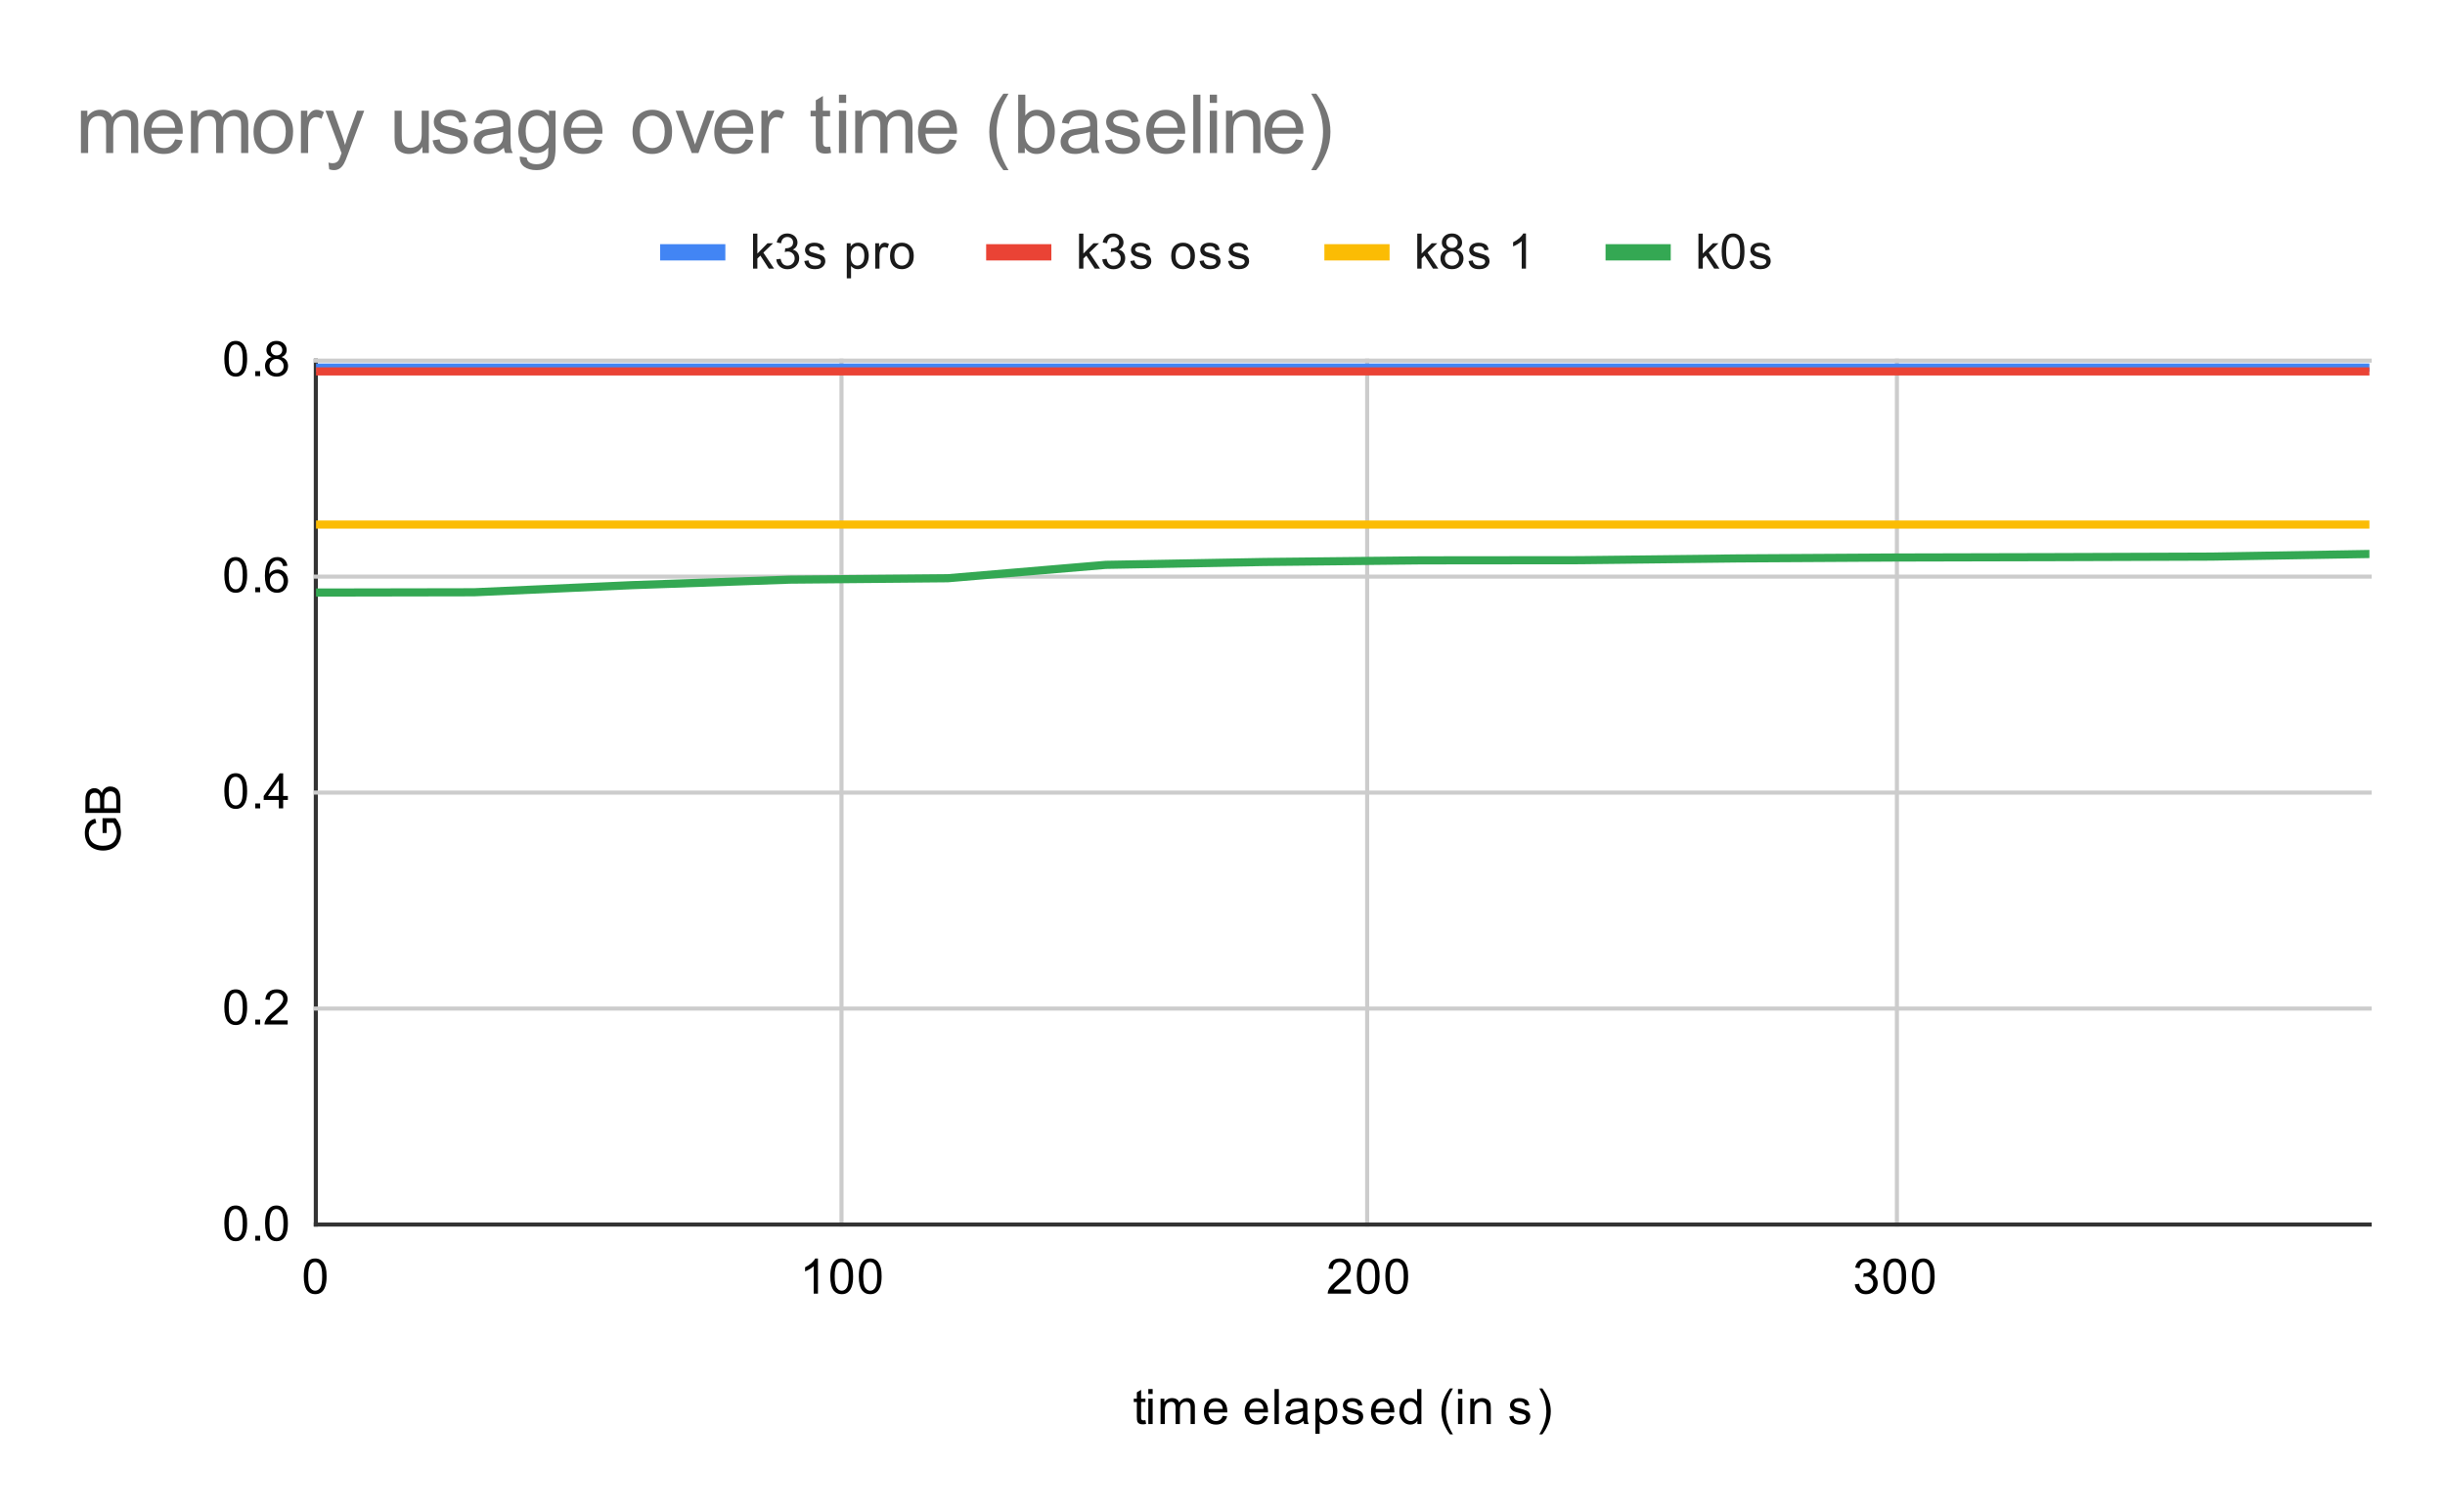 <svg version="1.1" viewBox="0.0 0.0 600.0 371.0" fill="none" stroke="none" stroke-linecap="square" stroke-miterlimit="10" width="600" height="371" xmlns:xlink="http://www.w3.org/1999/xlink" xmlns="http://www.w3.org/2000/svg"><path fill="#ffffff" d="M0 0L600.0 0L600.0 371.0L0 371.0L0 0Z" fill-rule="nonzero"/><path stroke="#333333" stroke-width="1.0" stroke-linecap="butt" d="M77.5 88.5L77.5 300.5" fill-rule="nonzero"/><path stroke="#cccccc" stroke-width="1.0" stroke-linecap="butt" d="M206.5 88.5L206.5 300.5" fill-rule="nonzero"/><path stroke="#cccccc" stroke-width="1.0" stroke-linecap="butt" d="M335.5 88.5L335.5 300.5" fill-rule="nonzero"/><path stroke="#cccccc" stroke-width="1.0" stroke-linecap="butt" d="M465.5 88.5L465.5 300.5" fill-rule="nonzero"/><path stroke="#333333" stroke-width="1.0" stroke-linecap="butt" d="M77.5 300.5L581.5 300.5" fill-rule="nonzero"/><path stroke="#cccccc" stroke-width="1.0" stroke-linecap="butt" d="M77.5 247.5L581.5 247.5" fill-rule="nonzero"/><path stroke="#cccccc" stroke-width="1.0" stroke-linecap="butt" d="M77.5 194.5L581.5 194.5" fill-rule="nonzero"/><path stroke="#cccccc" stroke-width="1.0" stroke-linecap="butt" d="M77.5 141.5L581.5 141.5" fill-rule="nonzero"/><path stroke="#cccccc" stroke-width="1.0" stroke-linecap="butt" d="M77.5 88.5L581.5 88.5" fill-rule="nonzero"/><clipPath id="id_0"><path d="M77.55 88.283L581.45 88.283L581.45 300.45L77.55 300.45L77.55 88.283Z" clip-rule="nonzero"/></clipPath><path stroke="#4285f4" stroke-width="2.0" stroke-linecap="butt" clip-path="url(#id_0)" d="M77.55 90.196L116.312 90.196L155.073 90.196L193.835 90.196L232.596 90.196L271.358 90.196L310.119 90.196L348.881 90.196L387.642 90.196L426.404 90.196L465.165 90.196L503.927 90.196L542.688 90.196L581.45 90.196" fill-rule="nonzero"/><path stroke="#ea4335" stroke-width="2.0" stroke-linecap="butt" clip-path="url(#id_0)" d="M77.55 91.147L116.312 91.147L155.073 91.147L193.835 91.147L232.596 91.147L271.358 91.147L310.119 91.147L348.881 91.147L387.642 91.147L426.404 91.147L465.165 91.147L503.927 91.147L542.688 91.147L581.45 91.147" fill-rule="nonzero"/><path stroke="#fbbc04" stroke-width="2.0" stroke-linecap="butt" clip-path="url(#id_0)" d="M77.55 128.734L116.312 128.734L155.073 128.734L193.835 128.734L232.596 128.734L271.358 128.734L310.119 128.734L348.881 128.734L387.642 128.734L426.404 128.734L465.165 128.734L503.927 128.734L542.688 128.734L581.45 128.734" fill-rule="nonzero"/><path stroke="#34a853" stroke-width="2.0" stroke-linecap="butt" clip-path="url(#id_0)" d="M77.55 145.409L116.312 145.34L155.073 143.596L193.835 142.241L232.596 141.896L271.358 138.614L310.119 137.914L348.881 137.51L387.642 137.471L426.404 137.035L465.165 136.811L503.927 136.721L542.688 136.588L581.45 135.947" fill-rule="nonzero"/><path fill="#000000" fill-opacity="0.0" clip-path="url(#id_0)" d="M80.55 90.196C80.55 91.853 79.207 93.196 77.55 93.196C75.893 93.196 74.55 91.853 74.55 90.196C74.55 88.539 75.893 87.196 77.55 87.196C79.207 87.196 80.55 88.539 80.55 90.196Z" fill-rule="nonzero"/><path fill="#000000" fill-opacity="0.0" clip-path="url(#id_0)" d="M119.312 90.196C119.312 91.853 117.968 93.196 116.312 93.196C114.655 93.196 113.312 91.853 113.312 90.196C113.312 88.539 114.655 87.196 116.312 87.196C117.968 87.196 119.312 88.539 119.312 90.196Z" fill-rule="nonzero"/><path fill="#000000" fill-opacity="0.0" clip-path="url(#id_0)" d="M158.073 90.196C158.073 91.853 156.73 93.196 155.073 93.196C153.416 93.196 152.073 91.853 152.073 90.196C152.073 88.539 153.416 87.196 155.073 87.196C156.73 87.196 158.073 88.539 158.073 90.196Z" fill-rule="nonzero"/><path fill="#000000" fill-opacity="0.0" clip-path="url(#id_0)" d="M196.835 90.196C196.835 91.853 195.491 93.196 193.835 93.196C192.178 93.196 190.835 91.853 190.835 90.196C190.835 88.539 192.178 87.196 193.835 87.196C195.491 87.196 196.835 88.539 196.835 90.196Z" fill-rule="nonzero"/><path fill="#000000" fill-opacity="0.0" clip-path="url(#id_0)" d="M235.596 90.196C235.596 91.853 234.253 93.196 232.596 93.196C230.939 93.196 229.596 91.853 229.596 90.196C229.596 88.539 230.939 87.196 232.596 87.196C234.253 87.196 235.596 88.539 235.596 90.196Z" fill-rule="nonzero"/><path fill="#000000" fill-opacity="0.0" clip-path="url(#id_0)" d="M274.358 90.196C274.358 91.853 273.015 93.196 271.358 93.196C269.701 93.196 268.358 91.853 268.358 90.196C268.358 88.539 269.701 87.196 271.358 87.196C273.015 87.196 274.358 88.539 274.358 90.196Z" fill-rule="nonzero"/><path fill="#000000" fill-opacity="0.0" clip-path="url(#id_0)" d="M313.119 90.196C313.119 91.853 311.776 93.196 310.119 93.196C308.462 93.196 307.119 91.853 307.119 90.196C307.119 88.539 308.462 87.196 310.119 87.196C311.776 87.196 313.119 88.539 313.119 90.196Z" fill-rule="nonzero"/><path fill="#000000" fill-opacity="0.0" clip-path="url(#id_0)" d="M351.881 90.196C351.881 91.853 350.538 93.196 348.881 93.196C347.224 93.196 345.881 91.853 345.881 90.196C345.881 88.539 347.224 87.196 348.881 87.196C350.538 87.196 351.881 88.539 351.881 90.196Z" fill-rule="nonzero"/><path fill="#000000" fill-opacity="0.0" clip-path="url(#id_0)" d="M390.642 90.196C390.642 91.853 389.299 93.196 387.642 93.196C385.985 93.196 384.642 91.853 384.642 90.196C384.642 88.539 385.985 87.196 387.642 87.196C389.299 87.196 390.642 88.539 390.642 90.196Z" fill-rule="nonzero"/><path fill="#000000" fill-opacity="0.0" clip-path="url(#id_0)" d="M429.404 90.196C429.404 91.853 428.061 93.196 426.404 93.196C424.747 93.196 423.404 91.853 423.404 90.196C423.404 88.539 424.747 87.196 426.404 87.196C428.061 87.196 429.404 88.539 429.404 90.196Z" fill-rule="nonzero"/><path fill="#000000" fill-opacity="0.0" clip-path="url(#id_0)" d="M468.165 90.196C468.165 91.853 466.822 93.196 465.165 93.196C463.509 93.196 462.165 91.853 462.165 90.196C462.165 88.539 463.509 87.196 465.165 87.196C466.822 87.196 468.165 88.539 468.165 90.196Z" fill-rule="nonzero"/><path fill="#000000" fill-opacity="0.0" clip-path="url(#id_0)" d="M506.927 90.196C506.927 91.853 505.584 93.196 503.927 93.196C502.27 93.196 500.927 91.853 500.927 90.196C500.927 88.539 502.27 87.196 503.927 87.196C505.584 87.196 506.927 88.539 506.927 90.196Z" fill-rule="nonzero"/><path fill="#000000" fill-opacity="0.0" clip-path="url(#id_0)" d="M545.688 90.196C545.688 91.853 544.345 93.196 542.688 93.196C541.032 93.196 539.688 91.853 539.688 90.196C539.688 88.539 541.032 87.196 542.688 87.196C544.345 87.196 545.688 88.539 545.688 90.196Z" fill-rule="nonzero"/><path fill="#000000" fill-opacity="0.0" clip-path="url(#id_0)" d="M584.45 90.196C584.45 91.853 583.107 93.196 581.45 93.196C579.793 93.196 578.45 91.853 578.45 90.196C578.45 88.539 579.793 87.196 581.45 87.196C583.107 87.196 584.45 88.539 584.45 90.196Z" fill-rule="nonzero"/><path fill="#000000" fill-opacity="0.0" clip-path="url(#id_0)" d="M80.55 91.147C80.55 92.804 79.207 94.147 77.55 94.147C75.893 94.147 74.55 92.804 74.55 91.147C74.55 89.49 75.893 88.147 77.55 88.147C79.207 88.147 80.55 89.49 80.55 91.147Z" fill-rule="nonzero"/><path fill="#000000" fill-opacity="0.0" clip-path="url(#id_0)" d="M119.312 91.147C119.312 92.804 117.968 94.147 116.312 94.147C114.655 94.147 113.312 92.804 113.312 91.147C113.312 89.49 114.655 88.147 116.312 88.147C117.968 88.147 119.312 89.49 119.312 91.147Z" fill-rule="nonzero"/><path fill="#000000" fill-opacity="0.0" clip-path="url(#id_0)" d="M158.073 91.147C158.073 92.804 156.73 94.147 155.073 94.147C153.416 94.147 152.073 92.804 152.073 91.147C152.073 89.49 153.416 88.147 155.073 88.147C156.73 88.147 158.073 89.49 158.073 91.147Z" fill-rule="nonzero"/><path fill="#000000" fill-opacity="0.0" clip-path="url(#id_0)" d="M196.835 91.147C196.835 92.804 195.491 94.147 193.835 94.147C192.178 94.147 190.835 92.804 190.835 91.147C190.835 89.49 192.178 88.147 193.835 88.147C195.491 88.147 196.835 89.49 196.835 91.147Z" fill-rule="nonzero"/><path fill="#000000" fill-opacity="0.0" clip-path="url(#id_0)" d="M235.596 91.147C235.596 92.804 234.253 94.147 232.596 94.147C230.939 94.147 229.596 92.804 229.596 91.147C229.596 89.49 230.939 88.147 232.596 88.147C234.253 88.147 235.596 89.49 235.596 91.147Z" fill-rule="nonzero"/><path fill="#000000" fill-opacity="0.0" clip-path="url(#id_0)" d="M274.358 91.147C274.358 92.804 273.015 94.147 271.358 94.147C269.701 94.147 268.358 92.804 268.358 91.147C268.358 89.49 269.701 88.147 271.358 88.147C273.015 88.147 274.358 89.49 274.358 91.147Z" fill-rule="nonzero"/><path fill="#000000" fill-opacity="0.0" clip-path="url(#id_0)" d="M313.119 91.147C313.119 92.804 311.776 94.147 310.119 94.147C308.462 94.147 307.119 92.804 307.119 91.147C307.119 89.49 308.462 88.147 310.119 88.147C311.776 88.147 313.119 89.49 313.119 91.147Z" fill-rule="nonzero"/><path fill="#000000" fill-opacity="0.0" clip-path="url(#id_0)" d="M351.881 91.147C351.881 92.804 350.538 94.147 348.881 94.147C347.224 94.147 345.881 92.804 345.881 91.147C345.881 89.49 347.224 88.147 348.881 88.147C350.538 88.147 351.881 89.49 351.881 91.147Z" fill-rule="nonzero"/><path fill="#000000" fill-opacity="0.0" clip-path="url(#id_0)" d="M390.642 91.147C390.642 92.804 389.299 94.147 387.642 94.147C385.985 94.147 384.642 92.804 384.642 91.147C384.642 89.49 385.985 88.147 387.642 88.147C389.299 88.147 390.642 89.49 390.642 91.147Z" fill-rule="nonzero"/><path fill="#000000" fill-opacity="0.0" clip-path="url(#id_0)" d="M429.404 91.147C429.404 92.804 428.061 94.147 426.404 94.147C424.747 94.147 423.404 92.804 423.404 91.147C423.404 89.49 424.747 88.147 426.404 88.147C428.061 88.147 429.404 89.49 429.404 91.147Z" fill-rule="nonzero"/><path fill="#000000" fill-opacity="0.0" clip-path="url(#id_0)" d="M468.165 91.147C468.165 92.804 466.822 94.147 465.165 94.147C463.509 94.147 462.165 92.804 462.165 91.147C462.165 89.49 463.509 88.147 465.165 88.147C466.822 88.147 468.165 89.49 468.165 91.147Z" fill-rule="nonzero"/><path fill="#000000" fill-opacity="0.0" clip-path="url(#id_0)" d="M506.927 91.147C506.927 92.804 505.584 94.147 503.927 94.147C502.27 94.147 500.927 92.804 500.927 91.147C500.927 89.49 502.27 88.147 503.927 88.147C505.584 88.147 506.927 89.49 506.927 91.147Z" fill-rule="nonzero"/><path fill="#000000" fill-opacity="0.0" clip-path="url(#id_0)" d="M545.688 91.147C545.688 92.804 544.345 94.147 542.688 94.147C541.032 94.147 539.688 92.804 539.688 91.147C539.688 89.49 541.032 88.147 542.688 88.147C544.345 88.147 545.688 89.49 545.688 91.147Z" fill-rule="nonzero"/><path fill="#000000" fill-opacity="0.0" clip-path="url(#id_0)" d="M584.45 91.147C584.45 92.804 583.107 94.147 581.45 94.147C579.793 94.147 578.45 92.804 578.45 91.147C578.45 89.49 579.793 88.147 581.45 88.147C583.107 88.147 584.45 89.49 584.45 91.147Z" fill-rule="nonzero"/><path fill="#000000" fill-opacity="0.0" clip-path="url(#id_0)" d="M80.55 128.734C80.55 130.391 79.207 131.734 77.55 131.734C75.893 131.734 74.55 130.391 74.55 128.734C74.55 127.077 75.893 125.734 77.55 125.734C79.207 125.734 80.55 127.077 80.55 128.734Z" fill-rule="nonzero"/><path fill="#000000" fill-opacity="0.0" clip-path="url(#id_0)" d="M119.312 128.734C119.312 130.391 117.968 131.734 116.312 131.734C114.655 131.734 113.312 130.391 113.312 128.734C113.312 127.077 114.655 125.734 116.312 125.734C117.968 125.734 119.312 127.077 119.312 128.734Z" fill-rule="nonzero"/><path fill="#000000" fill-opacity="0.0" clip-path="url(#id_0)" d="M158.073 128.734C158.073 130.391 156.73 131.734 155.073 131.734C153.416 131.734 152.073 130.391 152.073 128.734C152.073 127.077 153.416 125.734 155.073 125.734C156.73 125.734 158.073 127.077 158.073 128.734Z" fill-rule="nonzero"/><path fill="#000000" fill-opacity="0.0" clip-path="url(#id_0)" d="M196.835 128.734C196.835 130.391 195.491 131.734 193.835 131.734C192.178 131.734 190.835 130.391 190.835 128.734C190.835 127.077 192.178 125.734 193.835 125.734C195.491 125.734 196.835 127.077 196.835 128.734Z" fill-rule="nonzero"/><path fill="#000000" fill-opacity="0.0" clip-path="url(#id_0)" d="M235.596 128.734C235.596 130.391 234.253 131.734 232.596 131.734C230.939 131.734 229.596 130.391 229.596 128.734C229.596 127.077 230.939 125.734 232.596 125.734C234.253 125.734 235.596 127.077 235.596 128.734Z" fill-rule="nonzero"/><path fill="#000000" fill-opacity="0.0" clip-path="url(#id_0)" d="M274.358 128.734C274.358 130.391 273.015 131.734 271.358 131.734C269.701 131.734 268.358 130.391 268.358 128.734C268.358 127.077 269.701 125.734 271.358 125.734C273.015 125.734 274.358 127.077 274.358 128.734Z" fill-rule="nonzero"/><path fill="#000000" fill-opacity="0.0" clip-path="url(#id_0)" d="M313.119 128.734C313.119 130.391 311.776 131.734 310.119 131.734C308.462 131.734 307.119 130.391 307.119 128.734C307.119 127.077 308.462 125.734 310.119 125.734C311.776 125.734 313.119 127.077 313.119 128.734Z" fill-rule="nonzero"/><path fill="#000000" fill-opacity="0.0" clip-path="url(#id_0)" d="M351.881 128.734C351.881 130.391 350.538 131.734 348.881 131.734C347.224 131.734 345.881 130.391 345.881 128.734C345.881 127.077 347.224 125.734 348.881 125.734C350.538 125.734 351.881 127.077 351.881 128.734Z" fill-rule="nonzero"/><path fill="#000000" fill-opacity="0.0" clip-path="url(#id_0)" d="M390.642 128.734C390.642 130.391 389.299 131.734 387.642 131.734C385.985 131.734 384.642 130.391 384.642 128.734C384.642 127.077 385.985 125.734 387.642 125.734C389.299 125.734 390.642 127.077 390.642 128.734Z" fill-rule="nonzero"/><path fill="#000000" fill-opacity="0.0" clip-path="url(#id_0)" d="M429.404 128.734C429.404 130.391 428.061 131.734 426.404 131.734C424.747 131.734 423.404 130.391 423.404 128.734C423.404 127.077 424.747 125.734 426.404 125.734C428.061 125.734 429.404 127.077 429.404 128.734Z" fill-rule="nonzero"/><path fill="#000000" fill-opacity="0.0" clip-path="url(#id_0)" d="M468.165 128.734C468.165 130.391 466.822 131.734 465.165 131.734C463.509 131.734 462.165 130.391 462.165 128.734C462.165 127.077 463.509 125.734 465.165 125.734C466.822 125.734 468.165 127.077 468.165 128.734Z" fill-rule="nonzero"/><path fill="#000000" fill-opacity="0.0" clip-path="url(#id_0)" d="M506.927 128.734C506.927 130.391 505.584 131.734 503.927 131.734C502.27 131.734 500.927 130.391 500.927 128.734C500.927 127.077 502.27 125.734 503.927 125.734C505.584 125.734 506.927 127.077 506.927 128.734Z" fill-rule="nonzero"/><path fill="#000000" fill-opacity="0.0" clip-path="url(#id_0)" d="M545.688 128.734C545.688 130.391 544.345 131.734 542.688 131.734C541.032 131.734 539.688 130.391 539.688 128.734C539.688 127.077 541.032 125.734 542.688 125.734C544.345 125.734 545.688 127.077 545.688 128.734Z" fill-rule="nonzero"/><path fill="#000000" fill-opacity="0.0" clip-path="url(#id_0)" d="M584.45 128.734C584.45 130.391 583.107 131.734 581.45 131.734C579.793 131.734 578.45 130.391 578.45 128.734C578.45 127.077 579.793 125.734 581.45 125.734C583.107 125.734 584.45 127.077 584.45 128.734Z" fill-rule="nonzero"/><path fill="#000000" fill-opacity="0.0" clip-path="url(#id_0)" d="M80.55 145.409C80.55 147.066 79.207 148.409 77.55 148.409C75.893 148.409 74.55 147.066 74.55 145.409C74.55 143.752 75.893 142.409 77.55 142.409C79.207 142.409 80.55 143.752 80.55 145.409Z" fill-rule="nonzero"/><path fill="#000000" fill-opacity="0.0" clip-path="url(#id_0)" d="M119.312 145.34C119.312 146.997 117.968 148.34 116.312 148.34C114.655 148.34 113.312 146.997 113.312 145.34C113.312 143.683 114.655 142.34 116.312 142.34C117.968 142.34 119.312 143.683 119.312 145.34Z" fill-rule="nonzero"/><path fill="#000000" fill-opacity="0.0" clip-path="url(#id_0)" d="M158.073 143.596C158.073 145.253 156.73 146.596 155.073 146.596C153.416 146.596 152.073 145.253 152.073 143.596C152.073 141.939 153.416 140.596 155.073 140.596C156.73 140.596 158.073 141.939 158.073 143.596Z" fill-rule="nonzero"/><path fill="#000000" fill-opacity="0.0" clip-path="url(#id_0)" d="M196.835 142.241C196.835 143.898 195.491 145.241 193.835 145.241C192.178 145.241 190.835 143.898 190.835 142.241C190.835 140.584 192.178 139.241 193.835 139.241C195.491 139.241 196.835 140.584 196.835 142.241Z" fill-rule="nonzero"/><path fill="#000000" fill-opacity="0.0" clip-path="url(#id_0)" d="M235.596 141.896C235.596 143.553 234.253 144.896 232.596 144.896C230.939 144.896 229.596 143.553 229.596 141.896C229.596 140.239 230.939 138.896 232.596 138.896C234.253 138.896 235.596 140.239 235.596 141.896Z" fill-rule="nonzero"/><path fill="#000000" fill-opacity="0.0" clip-path="url(#id_0)" d="M274.358 138.614C274.358 140.271 273.015 141.614 271.358 141.614C269.701 141.614 268.358 140.271 268.358 138.614C268.358 136.957 269.701 135.614 271.358 135.614C273.015 135.614 274.358 136.957 274.358 138.614Z" fill-rule="nonzero"/><path fill="#000000" fill-opacity="0.0" clip-path="url(#id_0)" d="M313.119 137.914C313.119 139.571 311.776 140.914 310.119 140.914C308.462 140.914 307.119 139.571 307.119 137.914C307.119 136.258 308.462 134.914 310.119 134.914C311.776 134.914 313.119 136.258 313.119 137.914Z" fill-rule="nonzero"/><path fill="#000000" fill-opacity="0.0" clip-path="url(#id_0)" d="M351.881 137.51C351.881 139.167 350.538 140.51 348.881 140.51C347.224 140.51 345.881 139.167 345.881 137.51C345.881 135.853 347.224 134.51 348.881 134.51C350.538 134.51 351.881 135.853 351.881 137.51Z" fill-rule="nonzero"/><path fill="#000000" fill-opacity="0.0" clip-path="url(#id_0)" d="M390.642 137.471C390.642 139.128 389.299 140.471 387.642 140.471C385.985 140.471 384.642 139.128 384.642 137.471C384.642 135.814 385.985 134.471 387.642 134.471C389.299 134.471 390.642 135.814 390.642 137.471Z" fill-rule="nonzero"/><path fill="#000000" fill-opacity="0.0" clip-path="url(#id_0)" d="M429.404 137.035C429.404 138.691 428.061 140.035 426.404 140.035C424.747 140.035 423.404 138.691 423.404 137.035C423.404 135.378 424.747 134.035 426.404 134.035C428.061 134.035 429.404 135.378 429.404 137.035Z" fill-rule="nonzero"/><path fill="#000000" fill-opacity="0.0" clip-path="url(#id_0)" d="M468.165 136.811C468.165 138.468 466.822 139.811 465.165 139.811C463.509 139.811 462.165 138.468 462.165 136.811C462.165 135.154 463.509 133.811 465.165 133.811C466.822 133.811 468.165 135.154 468.165 136.811Z" fill-rule="nonzero"/><path fill="#000000" fill-opacity="0.0" clip-path="url(#id_0)" d="M506.927 136.721C506.927 138.377 505.584 139.721 503.927 139.721C502.27 139.721 500.927 138.377 500.927 136.721C500.927 135.064 502.27 133.721 503.927 133.721C505.584 133.721 506.927 135.064 506.927 136.721Z" fill-rule="nonzero"/><path fill="#000000" fill-opacity="0.0" clip-path="url(#id_0)" d="M545.688 136.588C545.688 138.245 544.345 139.588 542.688 139.588C541.032 139.588 539.688 138.245 539.688 136.588C539.688 134.931 541.032 133.588 542.688 133.588C544.345 133.588 545.688 134.931 545.688 136.588Z" fill-rule="nonzero"/><path fill="#000000" fill-opacity="0.0" clip-path="url(#id_0)" d="M584.45 135.947C584.45 137.604 583.107 138.947 581.45 138.947C579.793 138.947 578.45 137.604 578.45 135.947C578.45 134.29 579.793 132.947 581.45 132.947C583.107 132.947 584.45 134.29 584.45 135.947Z" fill-rule="nonzero"/><path fill="#000000" d="M281.094 348.512L281.25 349.434Q280.797 349.528 280.453 349.528Q279.875 349.528 279.562 349.356Q279.25 349.169 279.109 348.872Q278.984 348.575 278.984 347.622L278.984 344.044L278.219 344.044L278.219 343.231L278.984 343.231L278.984 341.684L280.031 341.059L280.031 343.231L281.094 343.231L281.094 344.044L280.031 344.044L280.031 347.684Q280.031 348.137 280.078 348.262Q280.141 348.387 280.266 348.466Q280.391 348.544 280.625 348.544Q280.812 348.544 281.094 348.512ZM281.797 342.075L281.797 340.856L282.859 340.856L282.859 342.075L281.797 342.075ZM281.797 349.45L281.797 343.231L282.859 343.231L282.859 349.45L281.797 349.45ZM284.797 349.45L284.797 343.231L285.734 343.231L285.734 344.106Q286.031 343.637 286.516 343.372Q287.0 343.091 287.625 343.091Q288.312 343.091 288.75 343.372Q289.203 343.653 289.375 344.169Q290.125 343.091 291.297 343.091Q292.234 343.091 292.719 343.606Q293.219 344.106 293.219 345.184L293.219 349.45L292.172 349.45L292.172 345.528Q292.172 344.903 292.062 344.622Q291.969 344.341 291.703 344.169Q291.438 343.997 291.062 343.997Q290.406 343.997 289.969 344.434Q289.547 344.872 289.547 345.841L289.547 349.45L288.484 349.45L288.484 345.403Q288.484 344.7 288.219 344.356Q287.969 343.997 287.391 343.997Q286.938 343.997 286.562 344.231Q286.188 344.466 286.016 344.919Q285.844 345.372 285.844 346.216L285.844 349.45L284.797 349.45ZM300.047 347.45L301.141 347.575Q300.891 348.528 300.188 349.059Q299.484 349.591 298.406 349.591Q297.047 349.591 296.234 348.747Q295.438 347.903 295.438 346.387Q295.438 344.825 296.25 343.966Q297.062 343.091 298.344 343.091Q299.594 343.091 300.375 343.934Q301.172 344.778 301.172 346.325Q301.172 346.419 301.172 346.606L296.531 346.606Q296.594 347.637 297.109 348.184Q297.625 348.716 298.406 348.716Q298.984 348.716 299.391 348.419Q299.812 348.106 300.047 347.45ZM296.594 345.747L300.062 345.747Q300.0 344.95 299.672 344.559Q299.156 343.95 298.359 343.95Q297.625 343.95 297.125 344.434Q296.641 344.919 296.594 345.747ZM310.047 347.45L311.141 347.575Q310.891 348.528 310.188 349.059Q309.484 349.591 308.406 349.591Q307.047 349.591 306.234 348.747Q305.438 347.903 305.438 346.387Q305.438 344.825 306.25 343.966Q307.062 343.091 308.344 343.091Q309.594 343.091 310.375 343.934Q311.172 344.778 311.172 346.325Q311.172 346.419 311.172 346.606L306.531 346.606Q306.594 347.637 307.109 348.184Q307.625 348.716 308.406 348.716Q308.984 348.716 309.391 348.419Q309.812 348.106 310.047 347.45ZM306.594 345.747L310.062 345.747Q310.0 344.95 309.672 344.559Q309.156 343.95 308.359 343.95Q307.625 343.95 307.125 344.434Q306.641 344.919 306.594 345.747ZM312.766 349.45L312.766 340.856L313.828 340.856L313.828 349.45L312.766 349.45ZM319.859 348.684Q319.266 349.184 318.719 349.387Q318.188 349.591 317.562 349.591Q316.531 349.591 315.984 349.091Q315.438 348.591 315.438 347.809Q315.438 347.356 315.641 346.981Q315.844 346.591 316.188 346.372Q316.531 346.137 316.953 346.028Q317.25 345.934 317.891 345.856Q319.156 345.716 319.766 345.497Q319.766 345.278 319.766 345.231Q319.766 344.575 319.469 344.309Q319.062 343.966 318.266 343.966Q317.531 343.966 317.172 344.231Q316.812 344.481 316.641 345.137L315.609 344.997Q315.75 344.341 316.078 343.934Q316.406 343.528 317.016 343.309Q317.625 343.091 318.422 343.091Q319.219 343.091 319.719 343.278Q320.219 343.466 320.453 343.747Q320.688 344.028 320.781 344.466Q320.828 344.731 320.828 345.434L320.828 346.841Q320.828 348.309 320.891 348.7Q320.969 349.091 321.172 349.45L320.062 349.45Q319.906 349.122 319.859 348.684ZM319.766 346.325Q319.188 346.559 318.047 346.731Q317.391 346.825 317.125 346.95Q316.859 347.059 316.703 347.278Q316.562 347.497 316.562 347.778Q316.562 348.2 316.875 348.481Q317.203 348.762 317.812 348.762Q318.422 348.762 318.891 348.497Q319.375 348.231 319.594 347.762Q319.766 347.403 319.766 346.716L319.766 346.325ZM322.797 351.841L322.797 343.231L323.75 343.231L323.75 344.028Q324.094 343.559 324.516 343.325Q324.953 343.091 325.562 343.091Q326.359 343.091 326.969 343.497Q327.578 343.903 327.875 344.653Q328.188 345.403 328.188 346.294Q328.188 347.247 327.844 348.012Q327.516 348.778 326.859 349.184Q326.203 349.591 325.484 349.591Q324.953 349.591 324.531 349.372Q324.109 349.137 323.844 348.809L323.844 351.841L322.797 351.841ZM323.75 346.372Q323.75 347.575 324.234 348.153Q324.719 348.716 325.406 348.716Q326.109 348.716 326.609 348.122Q327.109 347.528 327.109 346.278Q327.109 345.091 326.625 344.512Q326.141 343.919 325.453 343.919Q324.781 343.919 324.266 344.544Q323.75 345.169 323.75 346.372ZM329.375 347.591L330.406 347.434Q330.5 348.059 330.891 348.387Q331.297 348.716 332.031 348.716Q332.75 348.716 333.094 348.434Q333.453 348.137 333.453 347.731Q333.453 347.372 333.141 347.169Q332.922 347.028 332.062 346.809Q330.906 346.512 330.453 346.309Q330.016 346.091 329.781 345.716Q329.547 345.341 329.547 344.872Q329.547 344.466 329.734 344.106Q329.922 343.747 330.25 343.512Q330.5 343.341 330.922 343.216Q331.344 343.091 331.844 343.091Q332.562 343.091 333.109 343.309Q333.672 343.512 333.938 343.872Q334.203 344.231 334.297 344.825L333.266 344.966Q333.203 344.497 332.859 344.231Q332.531 343.95 331.906 343.95Q331.188 343.95 330.875 344.2Q330.562 344.434 330.562 344.762Q330.562 344.966 330.688 345.122Q330.828 345.294 331.094 345.403Q331.25 345.466 332.031 345.669Q333.156 345.981 333.594 346.169Q334.031 346.356 334.281 346.716Q334.531 347.075 334.531 347.622Q334.531 348.153 334.219 348.622Q333.922 349.075 333.344 349.341Q332.766 349.591 332.031 349.591Q330.812 349.591 330.172 349.091Q329.547 348.575 329.375 347.591ZM341.047 347.45L342.141 347.575Q341.891 348.528 341.188 349.059Q340.484 349.591 339.406 349.591Q338.047 349.591 337.234 348.747Q336.438 347.903 336.438 346.387Q336.438 344.825 337.25 343.966Q338.062 343.091 339.344 343.091Q340.594 343.091 341.375 343.934Q342.172 344.778 342.172 346.325Q342.172 346.419 342.172 346.606L337.531 346.606Q337.594 347.637 338.109 348.184Q338.625 348.716 339.406 348.716Q339.984 348.716 340.391 348.419Q340.812 348.106 341.047 347.45ZM337.594 345.747L341.062 345.747Q341.0 344.95 340.672 344.559Q340.156 343.95 339.359 343.95Q338.625 343.95 338.125 344.434Q337.641 344.919 337.594 345.747ZM347.828 349.45L347.828 348.669Q347.234 349.591 346.094 349.591Q345.344 349.591 344.719 349.184Q344.094 348.762 343.75 348.028Q343.406 347.294 343.406 346.341Q343.406 345.419 343.719 344.653Q344.031 343.887 344.656 343.497Q345.281 343.091 346.047 343.091Q346.609 343.091 347.047 343.325Q347.484 343.559 347.766 343.934L347.766 340.856L348.812 340.856L348.812 349.45L347.828 349.45ZM344.5 346.341Q344.5 347.544 345.0 348.137Q345.5 348.716 346.188 348.716Q346.875 348.716 347.359 348.153Q347.844 347.591 347.844 346.434Q347.844 345.153 347.344 344.559Q346.859 343.966 346.141 343.966Q345.438 343.966 344.969 344.544Q344.5 345.106 344.5 346.341ZM355.812 351.981Q354.938 350.872 354.328 349.403Q353.734 347.919 353.734 346.341Q353.734 344.95 354.172 343.669Q354.703 342.184 355.812 340.716L356.562 340.716Q355.859 341.934 355.625 342.45Q355.266 343.262 355.062 344.137Q354.812 345.231 354.812 346.341Q354.812 349.169 356.562 351.981L355.812 351.981ZM357.797 342.075L357.797 340.856L358.859 340.856L358.859 342.075L357.797 342.075ZM357.797 349.45L357.797 343.231L358.859 343.231L358.859 349.45L357.797 349.45ZM360.797 349.45L360.797 343.231L361.734 343.231L361.734 344.106Q362.422 343.091 363.719 343.091Q364.281 343.091 364.75 343.294Q365.234 343.497 365.469 343.825Q365.703 344.153 365.797 344.591Q365.844 344.887 365.844 345.622L365.844 349.45L364.797 349.45L364.797 345.669Q364.797 345.012 364.672 344.7Q364.547 344.387 364.234 344.2Q363.922 343.997 363.5 343.997Q362.828 343.997 362.328 344.434Q361.844 344.856 361.844 346.044L361.844 349.45L360.797 349.45ZM370.375 347.591L371.406 347.434Q371.5 348.059 371.891 348.387Q372.297 348.716 373.031 348.716Q373.75 348.716 374.094 348.434Q374.453 348.137 374.453 347.731Q374.453 347.372 374.141 347.169Q373.922 347.028 373.062 346.809Q371.906 346.512 371.453 346.309Q371.016 346.091 370.781 345.716Q370.547 345.341 370.547 344.872Q370.547 344.466 370.734 344.106Q370.922 343.747 371.25 343.512Q371.5 343.341 371.922 343.216Q372.344 343.091 372.844 343.091Q373.562 343.091 374.109 343.309Q374.672 343.512 374.938 343.872Q375.203 344.231 375.297 344.825L374.266 344.966Q374.203 344.497 373.859 344.231Q373.531 343.95 372.906 343.95Q372.188 343.95 371.875 344.2Q371.562 344.434 371.562 344.762Q371.562 344.966 371.688 345.122Q371.828 345.294 372.094 345.403Q372.25 345.466 373.031 345.669Q374.156 345.981 374.594 346.169Q375.031 346.356 375.281 346.716Q375.531 347.075 375.531 347.622Q375.531 348.153 375.219 348.622Q374.922 349.075 374.344 349.341Q373.766 349.591 373.031 349.591Q371.812 349.591 371.172 349.091Q370.547 348.575 370.375 347.591ZM378.484 351.981L377.734 351.981Q379.484 349.169 379.484 346.341Q379.484 345.247 379.234 344.153Q379.031 343.278 378.672 342.466Q378.438 341.95 377.734 340.716L378.484 340.716Q379.578 342.184 380.109 343.669Q380.562 344.95 380.562 346.341Q380.562 347.919 379.953 349.403Q379.344 350.872 378.484 351.981Z" fill-rule="nonzero"/><path fill="#000000" d="M26.175 204.414L25.175 204.414L25.159 200.789L28.347 200.789Q29.019 201.617 29.363 202.507Q29.691 203.398 29.691 204.335Q29.691 205.601 29.159 206.648Q28.613 207.679 27.597 208.21Q26.566 208.726 25.3 208.726Q24.034 208.726 22.956 208.21Q21.863 207.679 21.347 206.695Q20.816 205.71 20.816 204.429Q20.816 203.492 21.113 202.742Q21.409 201.992 21.956 201.57Q22.488 201.132 23.363 200.914L23.644 201.929Q22.988 202.132 22.613 202.429Q22.238 202.71 22.019 203.242Q21.784 203.773 21.784 204.414Q21.784 205.195 22.019 205.773Q22.253 206.335 22.644 206.695Q23.034 207.039 23.503 207.226Q24.3 207.554 25.222 207.554Q26.378 207.554 27.159 207.164Q27.925 206.757 28.3 206.007Q28.675 205.257 28.675 204.398Q28.675 203.664 28.394 202.96Q28.097 202.257 27.784 201.898L26.175 201.898L26.175 204.414ZM29.55 199.492L20.956 199.492L20.956 196.257Q20.956 195.273 21.222 194.679Q21.488 194.085 22.034 193.757Q22.566 193.414 23.159 193.414Q23.706 193.414 24.191 193.71Q24.675 194.007 24.972 194.617Q25.206 193.835 25.769 193.429Q26.316 193.007 27.066 193.007Q27.659 193.007 28.191 193.257Q28.706 193.507 28.988 193.882Q29.269 194.257 29.409 194.835Q29.55 195.398 29.55 196.21L29.55 199.492ZM24.566 198.351L24.566 196.492Q24.566 195.742 24.472 195.414Q24.347 194.976 24.05 194.757Q23.738 194.539 23.284 194.539Q22.863 194.539 22.534 194.742Q22.206 194.945 22.097 195.335Q21.972 195.71 21.972 196.632L21.972 198.351L24.566 198.351ZM28.534 198.351L28.534 196.21Q28.534 195.664 28.488 195.445Q28.425 195.039 28.269 194.789Q28.097 194.523 27.784 194.351Q27.472 194.179 27.066 194.179Q26.581 194.179 26.222 194.429Q25.863 194.664 25.722 195.101Q25.581 195.539 25.581 196.367L25.581 198.351L28.534 198.351Z" fill-rule="nonzero"/><path fill="#000000" d="M55.05 300.216Q55.05 298.684 55.362 297.762Q55.675 296.825 56.284 296.325Q56.909 295.825 57.847 295.825Q58.534 295.825 59.05 296.106Q59.581 296.387 59.925 296.919Q60.269 297.434 60.456 298.184Q60.644 298.934 60.644 300.216Q60.644 301.731 60.331 302.653Q60.034 303.575 59.409 304.091Q58.8 304.591 57.847 304.591Q56.612 304.591 55.894 303.7Q55.05 302.637 55.05 300.216ZM56.128 300.216Q56.128 302.325 56.628 303.028Q57.128 303.731 57.847 303.731Q58.581 303.731 59.066 303.028Q59.566 302.325 59.566 300.216Q59.566 298.091 59.066 297.403Q58.581 296.7 57.831 296.7Q57.112 296.7 56.675 297.309Q56.128 298.091 56.128 300.216ZM62.644 304.45L62.644 303.247L63.847 303.247L63.847 304.45L62.644 304.45ZM65.05 300.216Q65.05 298.684 65.362 297.762Q65.675 296.825 66.284 296.325Q66.909 295.825 67.847 295.825Q68.534 295.825 69.05 296.106Q69.581 296.387 69.925 296.919Q70.269 297.434 70.456 298.184Q70.644 298.934 70.644 300.216Q70.644 301.731 70.331 302.653Q70.034 303.575 69.409 304.091Q68.8 304.591 67.847 304.591Q66.612 304.591 65.894 303.7Q65.05 302.637 65.05 300.216ZM66.128 300.216Q66.128 302.325 66.628 303.028Q67.128 303.731 67.847 303.731Q68.581 303.731 69.066 303.028Q69.566 302.325 69.566 300.216Q69.566 298.091 69.066 297.403Q68.581 296.7 67.831 296.7Q67.112 296.7 66.675 297.309Q66.128 298.091 66.128 300.216Z" fill-rule="nonzero"/><path fill="#000000" d="M55.05 247.174Q55.05 245.643 55.362 244.721Q55.675 243.783 56.284 243.283Q56.909 242.783 57.847 242.783Q58.534 242.783 59.05 243.065Q59.581 243.346 59.925 243.877Q60.269 244.393 60.456 245.143Q60.644 245.893 60.644 247.174Q60.644 248.69 60.331 249.611Q60.034 250.533 59.409 251.049Q58.8 251.549 57.847 251.549Q56.612 251.549 55.894 250.658Q55.05 249.596 55.05 247.174ZM56.128 247.174Q56.128 249.283 56.628 249.986Q57.128 250.69 57.847 250.69Q58.581 250.69 59.066 249.986Q59.566 249.283 59.566 247.174Q59.566 245.049 59.066 244.361Q58.581 243.658 57.831 243.658Q57.112 243.658 56.675 244.268Q56.128 245.049 56.128 247.174ZM62.644 251.408L62.644 250.205L63.847 250.205L63.847 251.408L62.644 251.408ZM70.597 250.393L70.597 251.408L64.909 251.408Q64.909 251.033 65.034 250.674Q65.253 250.096 65.722 249.533Q66.206 248.971 67.112 248.236Q68.519 247.08 69.003 246.408Q69.503 245.736 69.503 245.143Q69.503 244.518 69.05 244.096Q68.597 243.658 67.878 243.658Q67.112 243.658 66.659 244.111Q66.206 244.565 66.191 245.377L65.112 245.268Q65.222 244.049 65.941 243.424Q66.675 242.783 67.909 242.783Q69.144 242.783 69.862 243.471Q70.581 244.158 70.581 245.174Q70.581 245.69 70.362 246.19Q70.159 246.674 69.659 247.236Q69.175 247.783 68.05 248.736Q67.097 249.533 66.816 249.83Q66.55 250.111 66.378 250.393L70.597 250.393Z" fill-rule="nonzero"/><path fill="#000000" d="M55.05 194.132Q55.05 192.601 55.362 191.679Q55.675 190.742 56.284 190.242Q56.909 189.742 57.847 189.742Q58.534 189.742 59.05 190.023Q59.581 190.304 59.925 190.835Q60.269 191.351 60.456 192.101Q60.644 192.851 60.644 194.132Q60.644 195.648 60.331 196.57Q60.034 197.492 59.409 198.007Q58.8 198.507 57.847 198.507Q56.612 198.507 55.894 197.617Q55.05 196.554 55.05 194.132ZM56.128 194.132Q56.128 196.242 56.628 196.945Q57.128 197.648 57.847 197.648Q58.581 197.648 59.066 196.945Q59.566 196.242 59.566 194.132Q59.566 192.007 59.066 191.32Q58.581 190.617 57.831 190.617Q57.112 190.617 56.675 191.226Q56.128 192.007 56.128 194.132ZM62.644 198.367L62.644 197.164L63.847 197.164L63.847 198.367L62.644 198.367ZM68.425 198.367L68.425 196.304L64.706 196.304L64.706 195.335L68.628 189.773L69.487 189.773L69.487 195.335L70.644 195.335L70.644 196.304L69.487 196.304L69.487 198.367L68.425 198.367ZM68.425 195.335L68.425 191.476L65.737 195.335L68.425 195.335Z" fill-rule="nonzero"/><path fill="#000000" d="M55.05 141.091Q55.05 139.559 55.362 138.637Q55.675 137.7 56.284 137.2Q56.909 136.7 57.847 136.7Q58.534 136.7 59.05 136.981Q59.581 137.262 59.925 137.794Q60.269 138.309 60.456 139.059Q60.644 139.809 60.644 141.091Q60.644 142.606 60.331 143.528Q60.034 144.45 59.409 144.966Q58.8 145.466 57.847 145.466Q56.612 145.466 55.894 144.575Q55.05 143.512 55.05 141.091ZM56.128 141.091Q56.128 143.2 56.628 143.903Q57.128 144.606 57.847 144.606Q58.581 144.606 59.066 143.903Q59.566 143.2 59.566 141.091Q59.566 138.966 59.066 138.278Q58.581 137.575 57.831 137.575Q57.112 137.575 56.675 138.184Q56.128 138.966 56.128 141.091ZM62.644 145.325L62.644 144.122L63.847 144.122L63.847 145.325L62.644 145.325ZM70.519 138.841L69.472 138.919Q69.331 138.294 69.081 138.012Q68.644 137.559 68.019 137.559Q67.519 137.559 67.128 137.841Q66.644 138.216 66.347 138.919Q66.066 139.606 66.05 140.887Q66.425 140.309 66.972 140.028Q67.534 139.747 68.144 139.747Q69.191 139.747 69.925 140.528Q70.675 141.309 70.675 142.528Q70.675 143.341 70.316 144.044Q69.972 144.731 69.362 145.106Q68.753 145.466 67.987 145.466Q66.659 145.466 65.831 144.497Q65.003 143.528 65.003 141.309Q65.003 138.809 65.925 137.684Q66.722 136.7 68.081 136.7Q69.097 136.7 69.737 137.278Q70.394 137.841 70.519 138.841ZM66.222 142.544Q66.222 143.091 66.441 143.591Q66.675 144.075 67.081 144.341Q67.503 144.606 67.972 144.606Q68.628 144.606 69.112 144.075Q69.597 143.528 69.597 142.606Q69.597 141.716 69.112 141.2Q68.644 140.684 67.925 140.684Q67.206 140.684 66.706 141.2Q66.222 141.716 66.222 142.544Z" fill-rule="nonzero"/><path fill="#000000" d="M55.05 88.049Q55.05 86.518 55.362 85.596Q55.675 84.658 56.284 84.158Q56.909 83.658 57.847 83.658Q58.534 83.658 59.05 83.94Q59.581 84.221 59.925 84.752Q60.269 85.268 60.456 86.018Q60.644 86.768 60.644 88.049Q60.644 89.565 60.331 90.486Q60.034 91.408 59.409 91.924Q58.8 92.424 57.847 92.424Q56.612 92.424 55.894 91.533Q55.05 90.471 55.05 88.049ZM56.128 88.049Q56.128 90.158 56.628 90.861Q57.128 91.565 57.847 91.565Q58.581 91.565 59.066 90.861Q59.566 90.158 59.566 88.049Q59.566 85.924 59.066 85.236Q58.581 84.533 57.831 84.533Q57.112 84.533 56.675 85.143Q56.128 85.924 56.128 88.049ZM62.644 92.283L62.644 91.08L63.847 91.08L63.847 92.283L62.644 92.283ZM66.675 87.627Q66.019 87.377 65.691 86.94Q65.378 86.486 65.378 85.877Q65.378 84.94 66.05 84.299Q66.737 83.658 67.847 83.658Q68.972 83.658 69.659 84.315Q70.347 84.971 70.347 85.908Q70.347 86.502 70.034 86.94Q69.722 87.377 69.081 87.627Q69.878 87.877 70.284 88.455Q70.691 89.033 70.691 89.83Q70.691 90.924 69.909 91.674Q69.144 92.424 67.862 92.424Q66.597 92.424 65.816 91.674Q65.034 90.924 65.034 89.799Q65.034 88.955 65.456 88.393Q65.894 87.83 66.675 87.627ZM66.456 85.83Q66.456 86.44 66.847 86.83Q67.253 87.221 67.878 87.221Q68.487 87.221 68.878 86.846Q69.269 86.455 69.269 85.893Q69.269 85.315 68.862 84.924Q68.456 84.518 67.862 84.518Q67.253 84.518 66.847 84.908Q66.456 85.299 66.456 85.83ZM66.128 89.799Q66.128 90.252 66.331 90.674Q66.55 91.096 66.972 91.33Q67.394 91.565 67.878 91.565Q68.628 91.565 69.112 91.08Q69.612 90.596 69.612 89.846Q69.612 89.08 69.112 88.58Q68.612 88.08 67.847 88.08Q67.097 88.08 66.612 88.58Q66.128 89.065 66.128 89.799Z" fill-rule="nonzero"/><path fill="#000000" d="M74.55 313.216Q74.55 311.684 74.862 310.762Q75.175 309.825 75.784 309.325Q76.409 308.825 77.347 308.825Q78.034 308.825 78.55 309.106Q79.081 309.387 79.425 309.919Q79.769 310.434 79.956 311.184Q80.144 311.934 80.144 313.216Q80.144 314.731 79.831 315.653Q79.534 316.575 78.909 317.091Q78.3 317.591 77.347 317.591Q76.112 317.591 75.394 316.7Q74.55 315.637 74.55 313.216ZM75.628 313.216Q75.628 315.325 76.128 316.028Q76.628 316.731 77.347 316.731Q78.081 316.731 78.566 316.028Q79.066 315.325 79.066 313.216Q79.066 311.091 78.566 310.403Q78.081 309.7 77.331 309.7Q76.612 309.7 76.175 310.309Q75.628 311.091 75.628 313.216Z" fill-rule="nonzero"/><path fill="#000000" d="M200.724 317.45L199.677 317.45L199.677 310.731Q199.286 311.091 198.661 311.466Q198.052 311.825 197.568 311.997L197.568 310.981Q198.443 310.559 199.099 309.981Q199.771 309.387 200.052 308.825L200.724 308.825L200.724 317.45ZM203.755 313.216Q203.755 311.684 204.068 310.762Q204.38 309.825 204.989 309.325Q205.614 308.825 206.552 308.825Q207.239 308.825 207.755 309.106Q208.286 309.387 208.63 309.919Q208.974 310.434 209.161 311.184Q209.349 311.934 209.349 313.216Q209.349 314.731 209.036 315.653Q208.739 316.575 208.114 317.091Q207.505 317.591 206.552 317.591Q205.318 317.591 204.599 316.7Q203.755 315.637 203.755 313.216ZM204.833 313.216Q204.833 315.325 205.333 316.028Q205.833 316.731 206.552 316.731Q207.286 316.731 207.771 316.028Q208.271 315.325 208.271 313.216Q208.271 311.091 207.771 310.403Q207.286 309.7 206.536 309.7Q205.818 309.7 205.38 310.309Q204.833 311.091 204.833 313.216ZM210.755 313.216Q210.755 311.684 211.068 310.762Q211.38 309.825 211.989 309.325Q212.614 308.825 213.552 308.825Q214.239 308.825 214.755 309.106Q215.286 309.387 215.63 309.919Q215.974 310.434 216.161 311.184Q216.349 311.934 216.349 313.216Q216.349 314.731 216.036 315.653Q215.739 316.575 215.114 317.091Q214.505 317.591 213.552 317.591Q212.318 317.591 211.599 316.7Q210.755 315.637 210.755 313.216ZM211.833 313.216Q211.833 315.325 212.333 316.028Q212.833 316.731 213.552 316.731Q214.286 316.731 214.771 316.028Q215.271 315.325 215.271 313.216Q215.271 311.091 214.771 310.403Q214.286 309.7 213.536 309.7Q212.818 309.7 212.38 310.309Q211.833 311.091 211.833 313.216Z" fill-rule="nonzero"/><path fill="#000000" d="M331.507 316.434L331.507 317.45L325.82 317.45Q325.82 317.075 325.945 316.716Q326.163 316.137 326.632 315.575Q327.117 315.012 328.023 314.278Q329.429 313.122 329.913 312.45Q330.413 311.778 330.413 311.184Q330.413 310.559 329.96 310.137Q329.507 309.7 328.788 309.7Q328.023 309.7 327.57 310.153Q327.117 310.606 327.101 311.419L326.023 311.309Q326.132 310.091 326.851 309.466Q327.585 308.825 328.82 308.825Q330.054 308.825 330.773 309.512Q331.492 310.2 331.492 311.216Q331.492 311.731 331.273 312.231Q331.07 312.716 330.57 313.278Q330.085 313.825 328.96 314.778Q328.007 315.575 327.726 315.872Q327.46 316.153 327.288 316.434L331.507 316.434ZM332.96 313.216Q332.96 311.684 333.273 310.762Q333.585 309.825 334.195 309.325Q334.82 308.825 335.757 308.825Q336.445 308.825 336.96 309.106Q337.492 309.387 337.835 309.919Q338.179 310.434 338.367 311.184Q338.554 311.934 338.554 313.216Q338.554 314.731 338.242 315.653Q337.945 316.575 337.32 317.091Q336.71 317.591 335.757 317.591Q334.523 317.591 333.804 316.7Q332.96 315.637 332.96 313.216ZM334.038 313.216Q334.038 315.325 334.538 316.028Q335.038 316.731 335.757 316.731Q336.492 316.731 336.976 316.028Q337.476 315.325 337.476 313.216Q337.476 311.091 336.976 310.403Q336.492 309.7 335.742 309.7Q335.023 309.7 334.585 310.309Q334.038 311.091 334.038 313.216ZM339.96 313.216Q339.96 311.684 340.273 310.762Q340.585 309.825 341.195 309.325Q341.82 308.825 342.757 308.825Q343.445 308.825 343.96 309.106Q344.492 309.387 344.835 309.919Q345.179 310.434 345.367 311.184Q345.554 311.934 345.554 313.216Q345.554 314.731 345.242 315.653Q344.945 316.575 344.32 317.091Q343.71 317.591 342.757 317.591Q341.523 317.591 340.804 316.7Q339.96 315.637 339.96 313.216ZM341.038 313.216Q341.038 315.325 341.538 316.028Q342.038 316.731 342.757 316.731Q343.492 316.731 343.976 316.028Q344.476 315.325 344.476 313.216Q344.476 311.091 343.976 310.403Q343.492 309.7 342.742 309.7Q342.023 309.7 341.585 310.309Q341.038 311.091 341.038 313.216Z" fill-rule="nonzero"/><path fill="#000000" d="M455.165 315.184L456.228 315.044Q456.4 315.934 456.837 316.341Q457.275 316.731 457.9 316.731Q458.65 316.731 459.165 316.216Q459.681 315.7 459.681 314.934Q459.681 314.216 459.197 313.747Q458.728 313.262 457.993 313.262Q457.697 313.262 457.243 313.387L457.368 312.45Q457.478 312.466 457.54 312.466Q458.212 312.466 458.743 312.122Q459.29 311.762 459.29 311.028Q459.29 310.45 458.9 310.075Q458.509 309.684 457.884 309.684Q457.275 309.684 456.853 310.075Q456.447 310.466 456.337 311.231L455.275 311.044Q455.462 309.997 456.15 309.419Q456.837 308.825 457.853 308.825Q458.556 308.825 459.15 309.137Q459.743 309.434 460.056 309.95Q460.368 310.466 460.368 311.059Q460.368 311.606 460.072 312.075Q459.775 312.528 459.197 312.794Q459.947 312.966 460.368 313.528Q460.79 314.075 460.79 314.919Q460.79 316.044 459.962 316.825Q459.15 317.606 457.9 317.606Q456.775 317.606 456.025 316.934Q455.275 316.247 455.165 315.184ZM462.165 313.216Q462.165 311.684 462.478 310.762Q462.79 309.825 463.4 309.325Q464.025 308.825 464.962 308.825Q465.65 308.825 466.165 309.106Q466.697 309.387 467.04 309.919Q467.384 310.434 467.572 311.184Q467.759 311.934 467.759 313.216Q467.759 314.731 467.447 315.653Q467.15 316.575 466.525 317.091Q465.915 317.591 464.962 317.591Q463.728 317.591 463.009 316.7Q462.165 315.637 462.165 313.216ZM463.243 313.216Q463.243 315.325 463.743 316.028Q464.243 316.731 464.962 316.731Q465.697 316.731 466.181 316.028Q466.681 315.325 466.681 313.216Q466.681 311.091 466.181 310.403Q465.697 309.7 464.947 309.7Q464.228 309.7 463.79 310.309Q463.243 311.091 463.243 313.216ZM469.165 313.216Q469.165 311.684 469.478 310.762Q469.79 309.825 470.4 309.325Q471.025 308.825 471.962 308.825Q472.65 308.825 473.165 309.106Q473.697 309.387 474.04 309.919Q474.384 310.434 474.572 311.184Q474.759 311.934 474.759 313.216Q474.759 314.731 474.447 315.653Q474.15 316.575 473.525 317.091Q472.915 317.591 471.962 317.591Q470.728 317.591 470.009 316.7Q469.165 315.637 469.165 313.216ZM470.243 313.216Q470.243 315.325 470.743 316.028Q471.243 316.731 471.962 316.731Q472.697 316.731 473.181 316.028Q473.681 315.325 473.681 313.216Q473.681 311.091 473.181 310.403Q472.697 309.7 471.947 309.7Q471.228 309.7 470.79 310.309Q470.243 311.091 470.243 313.216Z" fill-rule="nonzero"/><path stroke="#4285f4" stroke-width="4.0" stroke-linecap="butt" d="M164.0 61.917L176.0 61.917" fill-rule="nonzero"/><path fill="#1a1a1a" d="M184.797 65.917L184.797 57.323L185.859 57.323L185.859 62.229L188.344 59.698L189.719 59.698L187.328 61.995L189.953 65.917L188.656 65.917L186.594 62.729L185.859 63.448L185.859 65.917L184.797 65.917ZM190.5 63.651L191.562 63.51Q191.734 64.401 192.172 64.807Q192.609 65.198 193.234 65.198Q193.984 65.198 194.5 64.682Q195.016 64.167 195.016 63.401Q195.016 62.682 194.531 62.214Q194.062 61.729 193.328 61.729Q193.031 61.729 192.578 61.854L192.703 60.917Q192.812 60.932 192.875 60.932Q193.547 60.932 194.078 60.589Q194.625 60.229 194.625 59.495Q194.625 58.917 194.234 58.542Q193.844 58.151 193.219 58.151Q192.609 58.151 192.188 58.542Q191.781 58.932 191.672 59.698L190.609 59.51Q190.797 58.464 191.484 57.885Q192.172 57.292 193.188 57.292Q193.891 57.292 194.484 57.604Q195.078 57.901 195.391 58.417Q195.703 58.932 195.703 59.526Q195.703 60.073 195.406 60.542Q195.109 60.995 194.531 61.26Q195.281 61.432 195.703 61.995Q196.125 62.542 196.125 63.385Q196.125 64.51 195.297 65.292Q194.484 66.073 193.234 66.073Q192.109 66.073 191.359 65.401Q190.609 64.714 190.5 63.651ZM197.375 64.057L198.406 63.901Q198.5 64.526 198.891 64.854Q199.297 65.182 200.031 65.182Q200.75 65.182 201.094 64.901Q201.453 64.604 201.453 64.198Q201.453 63.839 201.141 63.635Q200.922 63.495 200.062 63.276Q198.906 62.979 198.453 62.776Q198.016 62.557 197.781 62.182Q197.547 61.807 197.547 61.339Q197.547 60.932 197.734 60.573Q197.922 60.214 198.25 59.979Q198.5 59.807 198.922 59.682Q199.344 59.557 199.844 59.557Q200.562 59.557 201.109 59.776Q201.672 59.979 201.938 60.339Q202.203 60.698 202.297 61.292L201.266 61.432Q201.203 60.964 200.859 60.698Q200.531 60.417 199.906 60.417Q199.188 60.417 198.875 60.667Q198.562 60.901 198.562 61.229Q198.562 61.432 198.688 61.589Q198.828 61.76 199.094 61.87Q199.25 61.932 200.031 62.135Q201.156 62.448 201.594 62.635Q202.031 62.823 202.281 63.182Q202.531 63.542 202.531 64.089Q202.531 64.62 202.219 65.089Q201.922 65.542 201.344 65.807Q200.766 66.057 200.031 66.057Q198.812 66.057 198.172 65.557Q197.547 65.042 197.375 64.057ZM207.797 68.307L207.797 59.698L208.75 59.698L208.75 60.495Q209.094 60.026 209.516 59.792Q209.953 59.557 210.562 59.557Q211.359 59.557 211.969 59.964Q212.578 60.37 212.875 61.12Q213.188 61.87 213.188 62.76Q213.188 63.714 212.844 64.479Q212.516 65.245 211.859 65.651Q211.203 66.057 210.484 66.057Q209.953 66.057 209.531 65.839Q209.109 65.604 208.844 65.276L208.844 68.307L207.797 68.307ZM208.75 62.839Q208.75 64.042 209.234 64.62Q209.719 65.182 210.406 65.182Q211.109 65.182 211.609 64.589Q212.109 63.995 212.109 62.745Q212.109 61.557 211.625 60.979Q211.141 60.385 210.453 60.385Q209.781 60.385 209.266 61.01Q208.75 61.635 208.75 62.839ZM214.781 65.917L214.781 59.698L215.734 59.698L215.734 60.635Q216.094 59.979 216.391 59.776Q216.703 59.557 217.078 59.557Q217.609 59.557 218.156 59.885L217.797 60.87Q217.406 60.635 217.031 60.635Q216.672 60.635 216.391 60.854Q216.125 61.057 216.016 61.432Q215.828 61.995 215.828 62.651L215.828 65.917L214.781 65.917ZM218.406 62.807Q218.406 61.073 219.359 60.245Q220.156 59.557 221.312 59.557Q222.594 59.557 223.406 60.401Q224.234 61.229 224.234 62.714Q224.234 63.917 223.875 64.604Q223.516 65.292 222.812 65.682Q222.125 66.057 221.312 66.057Q220.016 66.057 219.203 65.229Q218.406 64.385 218.406 62.807ZM219.484 62.807Q219.484 63.995 220.0 64.589Q220.531 65.182 221.312 65.182Q222.109 65.182 222.625 64.589Q223.141 63.995 223.141 62.776Q223.141 61.62 222.609 61.026Q222.094 60.432 221.312 60.432Q220.531 60.432 220.0 61.026Q219.484 61.604 219.484 62.807Z" fill-rule="nonzero"/><path stroke="#ea4335" stroke-width="4.0" stroke-linecap="butt" d="M244.0 61.917L256.0 61.917" fill-rule="nonzero"/><path fill="#1a1a1a" d="M264.797 65.917L264.797 57.323L265.859 57.323L265.859 62.229L268.344 59.698L269.719 59.698L267.328 61.995L269.953 65.917L268.656 65.917L266.594 62.729L265.859 63.448L265.859 65.917L264.797 65.917ZM270.5 63.651L271.562 63.51Q271.734 64.401 272.172 64.807Q272.609 65.198 273.234 65.198Q273.984 65.198 274.5 64.682Q275.016 64.167 275.016 63.401Q275.016 62.682 274.531 62.214Q274.062 61.729 273.328 61.729Q273.031 61.729 272.578 61.854L272.703 60.917Q272.812 60.932 272.875 60.932Q273.547 60.932 274.078 60.589Q274.625 60.229 274.625 59.495Q274.625 58.917 274.234 58.542Q273.844 58.151 273.219 58.151Q272.609 58.151 272.188 58.542Q271.781 58.932 271.672 59.698L270.609 59.51Q270.797 58.464 271.484 57.885Q272.172 57.292 273.188 57.292Q273.891 57.292 274.484 57.604Q275.078 57.901 275.391 58.417Q275.703 58.932 275.703 59.526Q275.703 60.073 275.406 60.542Q275.109 60.995 274.531 61.26Q275.281 61.432 275.703 61.995Q276.125 62.542 276.125 63.385Q276.125 64.51 275.297 65.292Q274.484 66.073 273.234 66.073Q272.109 66.073 271.359 65.401Q270.609 64.714 270.5 63.651ZM277.375 64.057L278.406 63.901Q278.5 64.526 278.891 64.854Q279.297 65.182 280.031 65.182Q280.75 65.182 281.094 64.901Q281.453 64.604 281.453 64.198Q281.453 63.839 281.141 63.635Q280.922 63.495 280.062 63.276Q278.906 62.979 278.453 62.776Q278.016 62.557 277.781 62.182Q277.547 61.807 277.547 61.339Q277.547 60.932 277.734 60.573Q277.922 60.214 278.25 59.979Q278.5 59.807 278.922 59.682Q279.344 59.557 279.844 59.557Q280.562 59.557 281.109 59.776Q281.672 59.979 281.938 60.339Q282.203 60.698 282.297 61.292L281.266 61.432Q281.203 60.964 280.859 60.698Q280.531 60.417 279.906 60.417Q279.188 60.417 278.875 60.667Q278.562 60.901 278.562 61.229Q278.562 61.432 278.688 61.589Q278.828 61.76 279.094 61.87Q279.25 61.932 280.031 62.135Q281.156 62.448 281.594 62.635Q282.031 62.823 282.281 63.182Q282.531 63.542 282.531 64.089Q282.531 64.62 282.219 65.089Q281.922 65.542 281.344 65.807Q280.766 66.057 280.031 66.057Q278.812 66.057 278.172 65.557Q277.547 65.042 277.375 64.057ZM287.406 62.807Q287.406 61.073 288.359 60.245Q289.156 59.557 290.312 59.557Q291.594 59.557 292.406 60.401Q293.234 61.229 293.234 62.714Q293.234 63.917 292.875 64.604Q292.516 65.292 291.812 65.682Q291.125 66.057 290.312 66.057Q289.016 66.057 288.203 65.229Q287.406 64.385 287.406 62.807ZM288.484 62.807Q288.484 63.995 289.0 64.589Q289.531 65.182 290.312 65.182Q291.109 65.182 291.625 64.589Q292.141 63.995 292.141 62.776Q292.141 61.62 291.609 61.026Q291.094 60.432 290.312 60.432Q289.531 60.432 289.0 61.026Q288.484 61.604 288.484 62.807ZM294.375 64.057L295.406 63.901Q295.5 64.526 295.891 64.854Q296.297 65.182 297.031 65.182Q297.75 65.182 298.094 64.901Q298.453 64.604 298.453 64.198Q298.453 63.839 298.141 63.635Q297.922 63.495 297.062 63.276Q295.906 62.979 295.453 62.776Q295.016 62.557 294.781 62.182Q294.547 61.807 294.547 61.339Q294.547 60.932 294.734 60.573Q294.922 60.214 295.25 59.979Q295.5 59.807 295.922 59.682Q296.344 59.557 296.844 59.557Q297.562 59.557 298.109 59.776Q298.672 59.979 298.938 60.339Q299.203 60.698 299.297 61.292L298.266 61.432Q298.203 60.964 297.859 60.698Q297.531 60.417 296.906 60.417Q296.188 60.417 295.875 60.667Q295.562 60.901 295.562 61.229Q295.562 61.432 295.688 61.589Q295.828 61.76 296.094 61.87Q296.25 61.932 297.031 62.135Q298.156 62.448 298.594 62.635Q299.031 62.823 299.281 63.182Q299.531 63.542 299.531 64.089Q299.531 64.62 299.219 65.089Q298.922 65.542 298.344 65.807Q297.766 66.057 297.031 66.057Q295.812 66.057 295.172 65.557Q294.547 65.042 294.375 64.057ZM301.375 64.057L302.406 63.901Q302.5 64.526 302.891 64.854Q303.297 65.182 304.031 65.182Q304.75 65.182 305.094 64.901Q305.453 64.604 305.453 64.198Q305.453 63.839 305.141 63.635Q304.922 63.495 304.062 63.276Q302.906 62.979 302.453 62.776Q302.016 62.557 301.781 62.182Q301.547 61.807 301.547 61.339Q301.547 60.932 301.734 60.573Q301.922 60.214 302.25 59.979Q302.5 59.807 302.922 59.682Q303.344 59.557 303.844 59.557Q304.562 59.557 305.109 59.776Q305.672 59.979 305.938 60.339Q306.203 60.698 306.297 61.292L305.266 61.432Q305.203 60.964 304.859 60.698Q304.531 60.417 303.906 60.417Q303.188 60.417 302.875 60.667Q302.562 60.901 302.562 61.229Q302.562 61.432 302.688 61.589Q302.828 61.76 303.094 61.87Q303.25 61.932 304.031 62.135Q305.156 62.448 305.594 62.635Q306.031 62.823 306.281 63.182Q306.531 63.542 306.531 64.089Q306.531 64.62 306.219 65.089Q305.922 65.542 305.344 65.807Q304.766 66.057 304.031 66.057Q302.812 66.057 302.172 65.557Q301.547 65.042 301.375 64.057Z" fill-rule="nonzero"/><path stroke="#fbbc04" stroke-width="4.0" stroke-linecap="butt" d="M327.0 61.917L339.0 61.917" fill-rule="nonzero"/><path fill="#1a1a1a" d="M347.797 65.917L347.797 57.323L348.859 57.323L348.859 62.229L351.344 59.698L352.719 59.698L350.328 61.995L352.953 65.917L351.656 65.917L349.594 62.729L348.859 63.448L348.859 65.917L347.797 65.917ZM355.125 61.26Q354.469 61.01 354.141 60.573Q353.828 60.12 353.828 59.51Q353.828 58.573 354.5 57.932Q355.188 57.292 356.297 57.292Q357.422 57.292 358.109 57.948Q358.797 58.604 358.797 59.542Q358.797 60.135 358.484 60.573Q358.172 61.01 357.531 61.26Q358.328 61.51 358.734 62.089Q359.141 62.667 359.141 63.464Q359.141 64.557 358.359 65.307Q357.594 66.057 356.312 66.057Q355.047 66.057 354.266 65.307Q353.484 64.557 353.484 63.432Q353.484 62.589 353.906 62.026Q354.344 61.464 355.125 61.26ZM354.906 59.464Q354.906 60.073 355.297 60.464Q355.703 60.854 356.328 60.854Q356.938 60.854 357.328 60.479Q357.719 60.089 357.719 59.526Q357.719 58.948 357.312 58.557Q356.906 58.151 356.312 58.151Q355.703 58.151 355.297 58.542Q354.906 58.932 354.906 59.464ZM354.578 63.432Q354.578 63.885 354.781 64.307Q355.0 64.729 355.422 64.964Q355.844 65.198 356.328 65.198Q357.078 65.198 357.562 64.714Q358.062 64.229 358.062 63.479Q358.062 62.714 357.562 62.214Q357.062 61.714 356.297 61.714Q355.547 61.714 355.062 62.214Q354.578 62.698 354.578 63.432ZM360.375 64.057L361.406 63.901Q361.5 64.526 361.891 64.854Q362.297 65.182 363.031 65.182Q363.75 65.182 364.094 64.901Q364.453 64.604 364.453 64.198Q364.453 63.839 364.141 63.635Q363.922 63.495 363.062 63.276Q361.906 62.979 361.453 62.776Q361.016 62.557 360.781 62.182Q360.547 61.807 360.547 61.339Q360.547 60.932 360.734 60.573Q360.922 60.214 361.25 59.979Q361.5 59.807 361.922 59.682Q362.344 59.557 362.844 59.557Q363.562 59.557 364.109 59.776Q364.672 59.979 364.938 60.339Q365.203 60.698 365.297 61.292L364.266 61.432Q364.203 60.964 363.859 60.698Q363.531 60.417 362.906 60.417Q362.188 60.417 361.875 60.667Q361.562 60.901 361.562 61.229Q361.562 61.432 361.688 61.589Q361.828 61.76 362.094 61.87Q362.25 61.932 363.031 62.135Q364.156 62.448 364.594 62.635Q365.031 62.823 365.281 63.182Q365.531 63.542 365.531 64.089Q365.531 64.62 365.219 65.089Q364.922 65.542 364.344 65.807Q363.766 66.057 363.031 66.057Q361.812 66.057 361.172 65.557Q360.547 65.042 360.375 64.057ZM374.469 65.917L373.422 65.917L373.422 59.198Q373.031 59.557 372.406 59.932Q371.797 60.292 371.312 60.464L371.312 59.448Q372.188 59.026 372.844 58.448Q373.516 57.854 373.797 57.292L374.469 57.292L374.469 65.917Z" fill-rule="nonzero"/><path stroke="#34a853" stroke-width="4.0" stroke-linecap="butt" d="M396.0 61.917L408.0 61.917" fill-rule="nonzero"/><path fill="#1a1a1a" d="M416.797 65.917L416.797 57.323L417.859 57.323L417.859 62.229L420.344 59.698L421.719 59.698L419.328 61.995L421.953 65.917L420.656 65.917L418.594 62.729L417.859 63.448L417.859 65.917L416.797 65.917ZM422.5 61.682Q422.5 60.151 422.812 59.229Q423.125 58.292 423.734 57.792Q424.359 57.292 425.297 57.292Q425.984 57.292 426.5 57.573Q427.031 57.854 427.375 58.385Q427.719 58.901 427.906 59.651Q428.094 60.401 428.094 61.682Q428.094 63.198 427.781 64.12Q427.484 65.042 426.859 65.557Q426.25 66.057 425.297 66.057Q424.062 66.057 423.344 65.167Q422.5 64.104 422.5 61.682ZM423.578 61.682Q423.578 63.792 424.078 64.495Q424.578 65.198 425.297 65.198Q426.031 65.198 426.516 64.495Q427.016 63.792 427.016 61.682Q427.016 59.557 426.516 58.87Q426.031 58.167 425.281 58.167Q424.562 58.167 424.125 58.776Q423.578 59.557 423.578 61.682ZM429.375 64.057L430.406 63.901Q430.5 64.526 430.891 64.854Q431.297 65.182 432.031 65.182Q432.75 65.182 433.094 64.901Q433.453 64.604 433.453 64.198Q433.453 63.839 433.141 63.635Q432.922 63.495 432.062 63.276Q430.906 62.979 430.453 62.776Q430.016 62.557 429.781 62.182Q429.547 61.807 429.547 61.339Q429.547 60.932 429.734 60.573Q429.922 60.214 430.25 59.979Q430.5 59.807 430.922 59.682Q431.344 59.557 431.844 59.557Q432.562 59.557 433.109 59.776Q433.672 59.979 433.938 60.339Q434.203 60.698 434.297 61.292L433.266 61.432Q433.203 60.964 432.859 60.698Q432.531 60.417 431.906 60.417Q431.188 60.417 430.875 60.667Q430.562 60.901 430.562 61.229Q430.562 61.432 430.688 61.589Q430.828 61.76 431.094 61.87Q431.25 61.932 432.031 62.135Q433.156 62.448 433.594 62.635Q434.031 62.823 434.281 63.182Q434.531 63.542 434.531 64.089Q434.531 64.62 434.219 65.089Q433.922 65.542 433.344 65.807Q432.766 66.057 432.031 66.057Q430.812 66.057 430.172 65.557Q429.547 65.042 429.375 64.057Z" fill-rule="nonzero"/><path fill="#757575" d="M19.863 37.55L19.863 27.175L21.441 27.175L21.441 28.628Q21.925 27.878 22.738 27.409Q23.55 26.941 24.581 26.941Q25.738 26.941 26.472 27.425Q27.206 27.894 27.519 28.753Q28.753 26.941 30.722 26.941Q32.269 26.941 33.097 27.8Q33.925 28.659 33.925 30.425L33.925 37.55L32.175 37.55L32.175 31.019Q32.175 29.956 32.003 29.503Q31.831 29.034 31.378 28.753Q30.941 28.472 30.331 28.472Q29.238 28.472 28.503 29.206Q27.784 29.925 27.784 31.519L27.784 37.55L26.034 37.55L26.034 30.816Q26.034 29.644 25.597 29.066Q25.175 28.472 24.191 28.472Q23.456 28.472 22.816 28.863Q22.191 29.253 21.909 30.003Q21.628 30.753 21.628 32.175L21.628 37.55L19.863 37.55ZM42.972 34.206L44.784 34.441Q44.362 36.019 43.191 36.909Q42.034 37.784 40.222 37.784Q37.956 37.784 36.612 36.394Q35.284 34.987 35.284 32.456Q35.284 29.831 36.628 28.394Q37.972 26.941 40.128 26.941Q42.206 26.941 43.519 28.363Q44.847 29.769 44.847 32.347Q44.847 32.503 44.831 32.816L37.097 32.816Q37.191 34.519 38.066 35.425Q38.941 36.331 40.237 36.331Q41.206 36.331 41.878 35.831Q42.566 35.316 42.972 34.206ZM37.191 31.363L42.987 31.363Q42.878 30.066 42.331 29.409Q41.487 28.394 40.144 28.394Q38.941 28.394 38.112 29.206Q37.284 30.003 37.191 31.363ZM46.862 37.55L46.862 27.175L48.441 27.175L48.441 28.628Q48.925 27.878 49.737 27.409Q50.55 26.941 51.581 26.941Q52.737 26.941 53.472 27.425Q54.206 27.894 54.519 28.753Q55.753 26.941 57.722 26.941Q59.269 26.941 60.097 27.8Q60.925 28.659 60.925 30.425L60.925 37.55L59.175 37.55L59.175 31.019Q59.175 29.956 59.003 29.503Q58.831 29.034 58.378 28.753Q57.941 28.472 57.331 28.472Q56.237 28.472 55.503 29.206Q54.784 29.925 54.784 31.519L54.784 37.55L53.034 37.55L53.034 30.816Q53.034 29.644 52.597 29.066Q52.175 28.472 51.191 28.472Q50.456 28.472 49.816 28.863Q49.191 29.253 48.909 30.003Q48.628 30.753 48.628 32.175L48.628 37.55L46.862 37.55ZM62.222 32.362Q62.222 29.488 63.816 28.097Q65.159 26.941 67.081 26.941Q69.222 26.941 70.566 28.347Q71.925 29.753 71.925 32.222Q71.925 34.222 71.331 35.378Q70.737 36.519 69.581 37.159Q68.441 37.784 67.081 37.784Q64.894 37.784 63.55 36.394Q62.222 34.987 62.222 32.362ZM64.019 32.362Q64.019 34.362 64.878 35.347Q65.753 36.331 67.081 36.331Q68.394 36.331 69.253 35.347Q70.128 34.347 70.128 32.3Q70.128 30.378 69.253 29.394Q68.378 28.394 67.081 28.394Q65.753 28.394 64.878 29.394Q64.019 30.378 64.019 32.362ZM73.847 37.55L73.847 27.175L75.425 27.175L75.425 28.753Q76.034 27.644 76.55 27.3Q77.066 26.941 77.675 26.941Q78.566 26.941 79.487 27.503L78.878 29.144Q78.237 28.753 77.597 28.753Q77.019 28.753 76.55 29.113Q76.097 29.456 75.894 30.066Q75.612 31.003 75.612 32.112L75.612 37.55L73.847 37.55ZM80.784 41.55L80.597 39.894Q81.175 40.05 81.597 40.05Q82.191 40.05 82.534 39.847Q82.894 39.659 83.112 39.316Q83.284 39.05 83.659 38.003Q83.706 37.847 83.816 37.566L79.878 27.175L81.769 27.175L83.925 33.191Q84.347 34.331 84.675 35.581Q84.987 34.378 85.394 33.222L87.612 27.175L89.378 27.175L85.425 37.722Q84.8 39.441 84.441 40.081Q83.972 40.956 83.362 41.347Q82.769 41.753 81.925 41.753Q81.409 41.753 80.784 41.55ZM103.659 37.55L103.659 36.019Q102.456 37.784 100.378 37.784Q99.456 37.784 98.659 37.441Q97.862 37.081 97.472 36.55Q97.097 36.019 96.941 35.237Q96.831 34.722 96.831 33.597L96.831 27.175L98.581 27.175L98.581 32.925Q98.581 34.3 98.691 34.784Q98.862 35.472 99.394 35.878Q99.941 36.269 100.722 36.269Q101.519 36.269 102.206 35.862Q102.909 35.456 103.191 34.769Q103.487 34.066 103.487 32.737L103.487 27.175L105.237 27.175L105.237 37.55L103.659 37.55ZM106.159 34.456L107.909 34.175Q108.05 35.222 108.722 35.784Q109.394 36.331 110.597 36.331Q111.8 36.331 112.378 35.847Q112.972 35.347 112.972 34.691Q112.972 34.097 112.456 33.753Q112.097 33.519 110.659 33.159Q108.722 32.659 107.972 32.316Q107.237 31.956 106.847 31.331Q106.456 30.691 106.456 29.925Q106.456 29.238 106.769 28.644Q107.097 28.05 107.644 27.659Q108.05 27.363 108.753 27.159Q109.472 26.941 110.284 26.941Q111.503 26.941 112.425 27.3Q113.347 27.644 113.784 28.253Q114.222 28.847 114.394 29.847L112.675 30.081Q112.55 29.284 111.987 28.847Q111.425 28.394 110.409 28.394Q109.191 28.394 108.675 28.8Q108.159 29.191 108.159 29.722Q108.159 30.066 108.378 30.347Q108.581 30.628 109.05 30.816Q109.316 30.909 110.597 31.253Q112.472 31.753 113.206 32.081Q113.941 32.394 114.362 33.003Q114.784 33.597 114.784 34.503Q114.784 35.378 114.269 36.159Q113.753 36.941 112.784 37.362Q111.816 37.784 110.597 37.784Q108.581 37.784 107.519 36.941Q106.456 36.097 106.159 34.456ZM123.644 36.269Q122.659 37.097 121.753 37.441Q120.847 37.784 119.816 37.784Q118.112 37.784 117.191 36.956Q116.269 36.112 116.269 34.816Q116.269 34.05 116.612 33.425Q116.972 32.8 117.534 32.425Q118.097 32.034 118.8 31.831Q119.316 31.706 120.362 31.566Q122.487 31.316 123.487 30.972Q123.503 30.613 123.503 30.503Q123.503 29.441 123.003 28.988Q122.331 28.394 121.003 28.394Q119.753 28.394 119.159 28.831Q118.581 29.269 118.3 30.378L116.581 30.144Q116.816 29.034 117.347 28.363Q117.878 27.675 118.894 27.316Q119.909 26.941 121.253 26.941Q122.581 26.941 123.409 27.253Q124.237 27.566 124.628 28.05Q125.019 28.519 125.175 29.238Q125.269 29.691 125.269 30.863L125.269 33.206Q125.269 35.659 125.378 36.316Q125.487 36.956 125.831 37.55L123.987 37.55Q123.722 37.003 123.644 36.269ZM123.487 32.347Q122.534 32.737 120.612 33.003Q119.534 33.159 119.081 33.362Q118.644 33.55 118.394 33.925Q118.144 34.3 118.144 34.769Q118.144 35.472 118.675 35.941Q119.206 36.409 120.237 36.409Q121.253 36.409 122.034 35.972Q122.831 35.519 123.206 34.753Q123.487 34.144 123.487 32.987L123.487 32.347ZM127.55 38.409L129.253 38.659Q129.363 39.456 129.847 39.816Q130.503 40.3 131.644 40.3Q132.863 40.3 133.519 39.816Q134.191 39.331 134.425 38.456Q134.566 37.909 134.55 36.191Q133.394 37.55 131.675 37.55Q129.534 37.55 128.363 36.003Q127.191 34.456 127.191 32.3Q127.191 30.816 127.722 29.566Q128.269 28.316 129.284 27.628Q130.316 26.941 131.691 26.941Q133.519 26.941 134.722 28.425L134.722 27.175L136.331 27.175L136.331 36.144Q136.331 38.566 135.831 39.566Q135.347 40.581 134.269 41.159Q133.206 41.753 131.644 41.753Q129.8 41.753 128.644 40.925Q127.503 40.097 127.55 38.409ZM129.003 32.175Q129.003 34.222 129.816 35.159Q130.628 36.097 131.847 36.097Q133.05 36.097 133.863 35.159Q134.691 34.222 134.691 32.237Q134.691 30.331 133.847 29.363Q133.003 28.394 131.816 28.394Q130.644 28.394 129.816 29.347Q129.003 30.3 129.003 32.175ZM145.972 34.206L147.784 34.441Q147.363 36.019 146.191 36.909Q145.034 37.784 143.222 37.784Q140.956 37.784 139.613 36.394Q138.284 34.987 138.284 32.456Q138.284 29.831 139.628 28.394Q140.972 26.941 143.128 26.941Q145.206 26.941 146.519 28.363Q147.847 29.769 147.847 32.347Q147.847 32.503 147.831 32.816L140.097 32.816Q140.191 34.519 141.066 35.425Q141.941 36.331 143.238 36.331Q144.206 36.331 144.878 35.831Q145.566 35.316 145.972 34.206ZM140.191 31.363L145.988 31.363Q145.878 30.066 145.331 29.409Q144.488 28.394 143.144 28.394Q141.941 28.394 141.113 29.206Q140.284 30.003 140.191 31.363ZM155.222 32.362Q155.222 29.488 156.816 28.097Q158.159 26.941 160.081 26.941Q162.222 26.941 163.566 28.347Q164.925 29.753 164.925 32.222Q164.925 34.222 164.331 35.378Q163.738 36.519 162.581 37.159Q161.441 37.784 160.081 37.784Q157.894 37.784 156.55 36.394Q155.222 34.987 155.222 32.362ZM157.019 32.362Q157.019 34.362 157.878 35.347Q158.753 36.331 160.081 36.331Q161.394 36.331 162.253 35.347Q163.128 34.347 163.128 32.3Q163.128 30.378 162.253 29.394Q161.378 28.394 160.081 28.394Q158.753 28.394 157.878 29.394Q157.019 30.378 157.019 32.362ZM169.753 37.55L165.8 27.175L167.659 27.175L169.894 33.394Q170.253 34.394 170.55 35.472Q170.784 34.659 171.206 33.503L173.503 27.175L175.316 27.175L171.394 37.55L169.753 37.55ZM182.972 34.206L184.784 34.441Q184.363 36.019 183.191 36.909Q182.034 37.784 180.222 37.784Q177.956 37.784 176.613 36.394Q175.284 34.987 175.284 32.456Q175.284 29.831 176.628 28.394Q177.972 26.941 180.128 26.941Q182.206 26.941 183.519 28.363Q184.847 29.769 184.847 32.347Q184.847 32.503 184.831 32.816L177.097 32.816Q177.191 34.519 178.066 35.425Q178.941 36.331 180.238 36.331Q181.206 36.331 181.878 35.831Q182.566 35.316 182.972 34.206ZM177.191 31.363L182.988 31.363Q182.878 30.066 182.331 29.409Q181.488 28.394 180.144 28.394Q178.941 28.394 178.113 29.206Q177.284 30.003 177.191 31.363ZM186.847 37.55L186.847 27.175L188.425 27.175L188.425 28.753Q189.034 27.644 189.55 27.3Q190.066 26.941 190.675 26.941Q191.566 26.941 192.488 27.503L191.878 29.144Q191.238 28.753 190.597 28.753Q190.019 28.753 189.55 29.113Q189.097 29.456 188.894 30.066Q188.613 31.003 188.613 32.112L188.613 37.55L186.847 37.55ZM203.706 35.972L203.956 37.534Q203.222 37.691 202.628 37.691Q201.675 37.691 201.144 37.394Q200.628 37.081 200.409 36.597Q200.191 36.097 200.191 34.519L200.191 28.55L198.909 28.55L198.909 27.175L200.191 27.175L200.191 24.613L201.941 23.55L201.941 27.175L203.706 27.175L203.706 28.55L201.941 28.55L201.941 34.612Q201.941 35.362 202.034 35.581Q202.128 35.784 202.331 35.925Q202.55 36.05 202.941 36.05Q203.222 36.05 203.706 35.972ZM205.878 25.253L205.878 23.238L207.644 23.238L207.644 25.253L205.878 25.253ZM205.878 37.55L205.878 27.175L207.644 27.175L207.644 37.55L205.878 37.55ZM209.863 37.55L209.863 27.175L211.441 27.175L211.441 28.628Q211.925 27.878 212.738 27.409Q213.55 26.941 214.581 26.941Q215.738 26.941 216.472 27.425Q217.206 27.894 217.519 28.753Q218.753 26.941 220.722 26.941Q222.269 26.941 223.097 27.8Q223.925 28.659 223.925 30.425L223.925 37.55L222.175 37.55L222.175 31.019Q222.175 29.956 222.003 29.503Q221.831 29.034 221.378 28.753Q220.941 28.472 220.331 28.472Q219.238 28.472 218.503 29.206Q217.784 29.925 217.784 31.519L217.784 37.55L216.034 37.55L216.034 30.816Q216.034 29.644 215.597 29.066Q215.175 28.472 214.191 28.472Q213.456 28.472 212.816 28.863Q212.191 29.253 211.909 30.003Q211.628 30.753 211.628 32.175L211.628 37.55L209.863 37.55ZM232.972 34.206L234.784 34.441Q234.363 36.019 233.191 36.909Q232.034 37.784 230.222 37.784Q227.956 37.784 226.613 36.394Q225.284 34.987 225.284 32.456Q225.284 29.831 226.628 28.394Q227.972 26.941 230.128 26.941Q232.206 26.941 233.519 28.363Q234.847 29.769 234.847 32.347Q234.847 32.503 234.831 32.816L227.097 32.816Q227.191 34.519 228.066 35.425Q228.941 36.331 230.238 36.331Q231.206 36.331 231.878 35.831Q232.566 35.316 232.972 34.206ZM227.191 31.363L232.988 31.363Q232.878 30.066 232.331 29.409Q231.488 28.394 230.144 28.394Q228.941 28.394 228.113 29.206Q227.284 30.003 227.191 31.363ZM246.222 41.753Q244.769 39.925 243.769 37.472Q242.769 35.003 242.769 32.362Q242.769 30.034 243.519 27.909Q244.394 25.441 246.222 22.988L247.488 22.988Q246.3 25.019 245.925 25.894Q245.331 27.238 244.988 28.706Q244.566 30.534 244.566 32.378Q244.566 37.066 247.488 41.753L246.222 41.753ZM251.488 37.55L249.863 37.55L249.863 23.238L251.613 23.238L251.613 28.347Q252.738 26.941 254.456 26.941Q255.409 26.941 256.269 27.331Q257.128 27.722 257.675 28.425Q258.222 29.113 258.534 30.097Q258.847 31.081 258.847 32.206Q258.847 34.878 257.534 36.331Q256.222 37.784 254.378 37.784Q252.534 37.784 251.488 36.253L251.488 37.55ZM251.472 32.284Q251.472 34.144 251.972 34.987Q252.816 36.331 254.222 36.331Q255.378 36.331 256.206 35.331Q257.05 34.331 257.05 32.347Q257.05 30.316 256.238 29.363Q255.441 28.394 254.3 28.394Q253.144 28.394 252.3 29.394Q251.472 30.394 251.472 32.284ZM267.644 36.269Q266.659 37.097 265.753 37.441Q264.847 37.784 263.816 37.784Q262.113 37.784 261.191 36.956Q260.269 36.112 260.269 34.816Q260.269 34.05 260.613 33.425Q260.972 32.8 261.534 32.425Q262.097 32.034 262.8 31.831Q263.316 31.706 264.363 31.566Q266.488 31.316 267.488 30.972Q267.503 30.613 267.503 30.503Q267.503 29.441 267.003 28.988Q266.331 28.394 265.003 28.394Q263.753 28.394 263.159 28.831Q262.581 29.269 262.3 30.378L260.581 30.144Q260.816 29.034 261.347 28.363Q261.878 27.675 262.894 27.316Q263.909 26.941 265.253 26.941Q266.581 26.941 267.409 27.253Q268.238 27.566 268.628 28.05Q269.019 28.519 269.175 29.238Q269.269 29.691 269.269 30.863L269.269 33.206Q269.269 35.659 269.378 36.316Q269.488 36.956 269.831 37.55L267.988 37.55Q267.722 37.003 267.644 36.269ZM267.488 32.347Q266.534 32.737 264.613 33.003Q263.534 33.159 263.081 33.362Q262.644 33.55 262.394 33.925Q262.144 34.3 262.144 34.769Q262.144 35.472 262.675 35.941Q263.206 36.409 264.238 36.409Q265.253 36.409 266.034 35.972Q266.831 35.519 267.206 34.753Q267.488 34.144 267.488 32.987L267.488 32.347ZM271.159 34.456L272.909 34.175Q273.05 35.222 273.722 35.784Q274.394 36.331 275.597 36.331Q276.8 36.331 277.378 35.847Q277.972 35.347 277.972 34.691Q277.972 34.097 277.456 33.753Q277.097 33.519 275.659 33.159Q273.722 32.659 272.972 32.316Q272.238 31.956 271.847 31.331Q271.456 30.691 271.456 29.925Q271.456 29.238 271.769 28.644Q272.097 28.05 272.644 27.659Q273.05 27.363 273.753 27.159Q274.472 26.941 275.284 26.941Q276.503 26.941 277.425 27.3Q278.347 27.644 278.784 28.253Q279.222 28.847 279.394 29.847L277.675 30.081Q277.55 29.284 276.988 28.847Q276.425 28.394 275.409 28.394Q274.191 28.394 273.675 28.8Q273.159 29.191 273.159 29.722Q273.159 30.066 273.378 30.347Q273.581 30.628 274.05 30.816Q274.316 30.909 275.597 31.253Q277.472 31.753 278.206 32.081Q278.941 32.394 279.363 33.003Q279.784 33.597 279.784 34.503Q279.784 35.378 279.269 36.159Q278.753 36.941 277.784 37.362Q276.816 37.784 275.597 37.784Q273.581 37.784 272.519 36.941Q271.456 36.097 271.159 34.456ZM288.972 34.206L290.784 34.441Q290.363 36.019 289.191 36.909Q288.034 37.784 286.222 37.784Q283.956 37.784 282.613 36.394Q281.284 34.987 281.284 32.456Q281.284 29.831 282.628 28.394Q283.972 26.941 286.128 26.941Q288.206 26.941 289.519 28.363Q290.847 29.769 290.847 32.347Q290.847 32.503 290.831 32.816L283.097 32.816Q283.191 34.519 284.066 35.425Q284.941 36.331 286.238 36.331Q287.206 36.331 287.878 35.831Q288.566 35.316 288.972 34.206ZM283.191 31.363L288.988 31.363Q288.878 30.066 288.331 29.409Q287.488 28.394 286.144 28.394Q284.941 28.394 284.113 29.206Q283.284 30.003 283.191 31.363ZM292.831 37.55L292.831 23.238L294.581 23.238L294.581 37.55L292.831 37.55ZM296.878 25.253L296.878 23.238L298.644 23.238L298.644 25.253L296.878 25.253ZM296.878 37.55L296.878 27.175L298.644 27.175L298.644 37.55L296.878 37.55ZM300.863 37.55L300.863 27.175L302.456 27.175L302.456 28.659Q303.597 26.941 305.753 26.941Q306.691 26.941 307.472 27.284Q308.269 27.613 308.659 28.159Q309.05 28.706 309.206 29.456Q309.3 29.956 309.3 31.175L309.3 37.55L307.534 37.55L307.534 31.238Q307.534 30.159 307.331 29.628Q307.128 29.097 306.597 28.784Q306.081 28.472 305.378 28.472Q304.253 28.472 303.441 29.191Q302.628 29.894 302.628 31.878L302.628 37.55L300.863 37.55ZM317.972 34.206L319.784 34.441Q319.363 36.019 318.191 36.909Q317.034 37.784 315.222 37.784Q312.956 37.784 311.613 36.394Q310.284 34.987 310.284 32.456Q310.284 29.831 311.628 28.394Q312.972 26.941 315.128 26.941Q317.206 26.941 318.519 28.363Q319.847 29.769 319.847 32.347Q319.847 32.503 319.831 32.816L312.097 32.816Q312.191 34.519 313.066 35.425Q313.941 36.331 315.238 36.331Q316.206 36.331 316.878 35.831Q317.566 35.316 317.972 34.206ZM312.191 31.363L317.988 31.363Q317.878 30.066 317.331 29.409Q316.488 28.394 315.144 28.394Q313.941 28.394 313.113 29.206Q312.284 30.003 312.191 31.363ZM323.019 41.753L321.769 41.753Q324.675 37.066 324.675 32.378Q324.675 30.534 324.269 28.738Q323.925 27.269 323.331 25.925Q322.956 25.034 321.769 22.988L323.019 22.988Q324.863 25.441 325.738 27.909Q326.488 30.034 326.488 32.362Q326.488 35.003 325.472 37.472Q324.472 39.925 323.019 41.753Z" fill-rule="nonzero"/></svg>